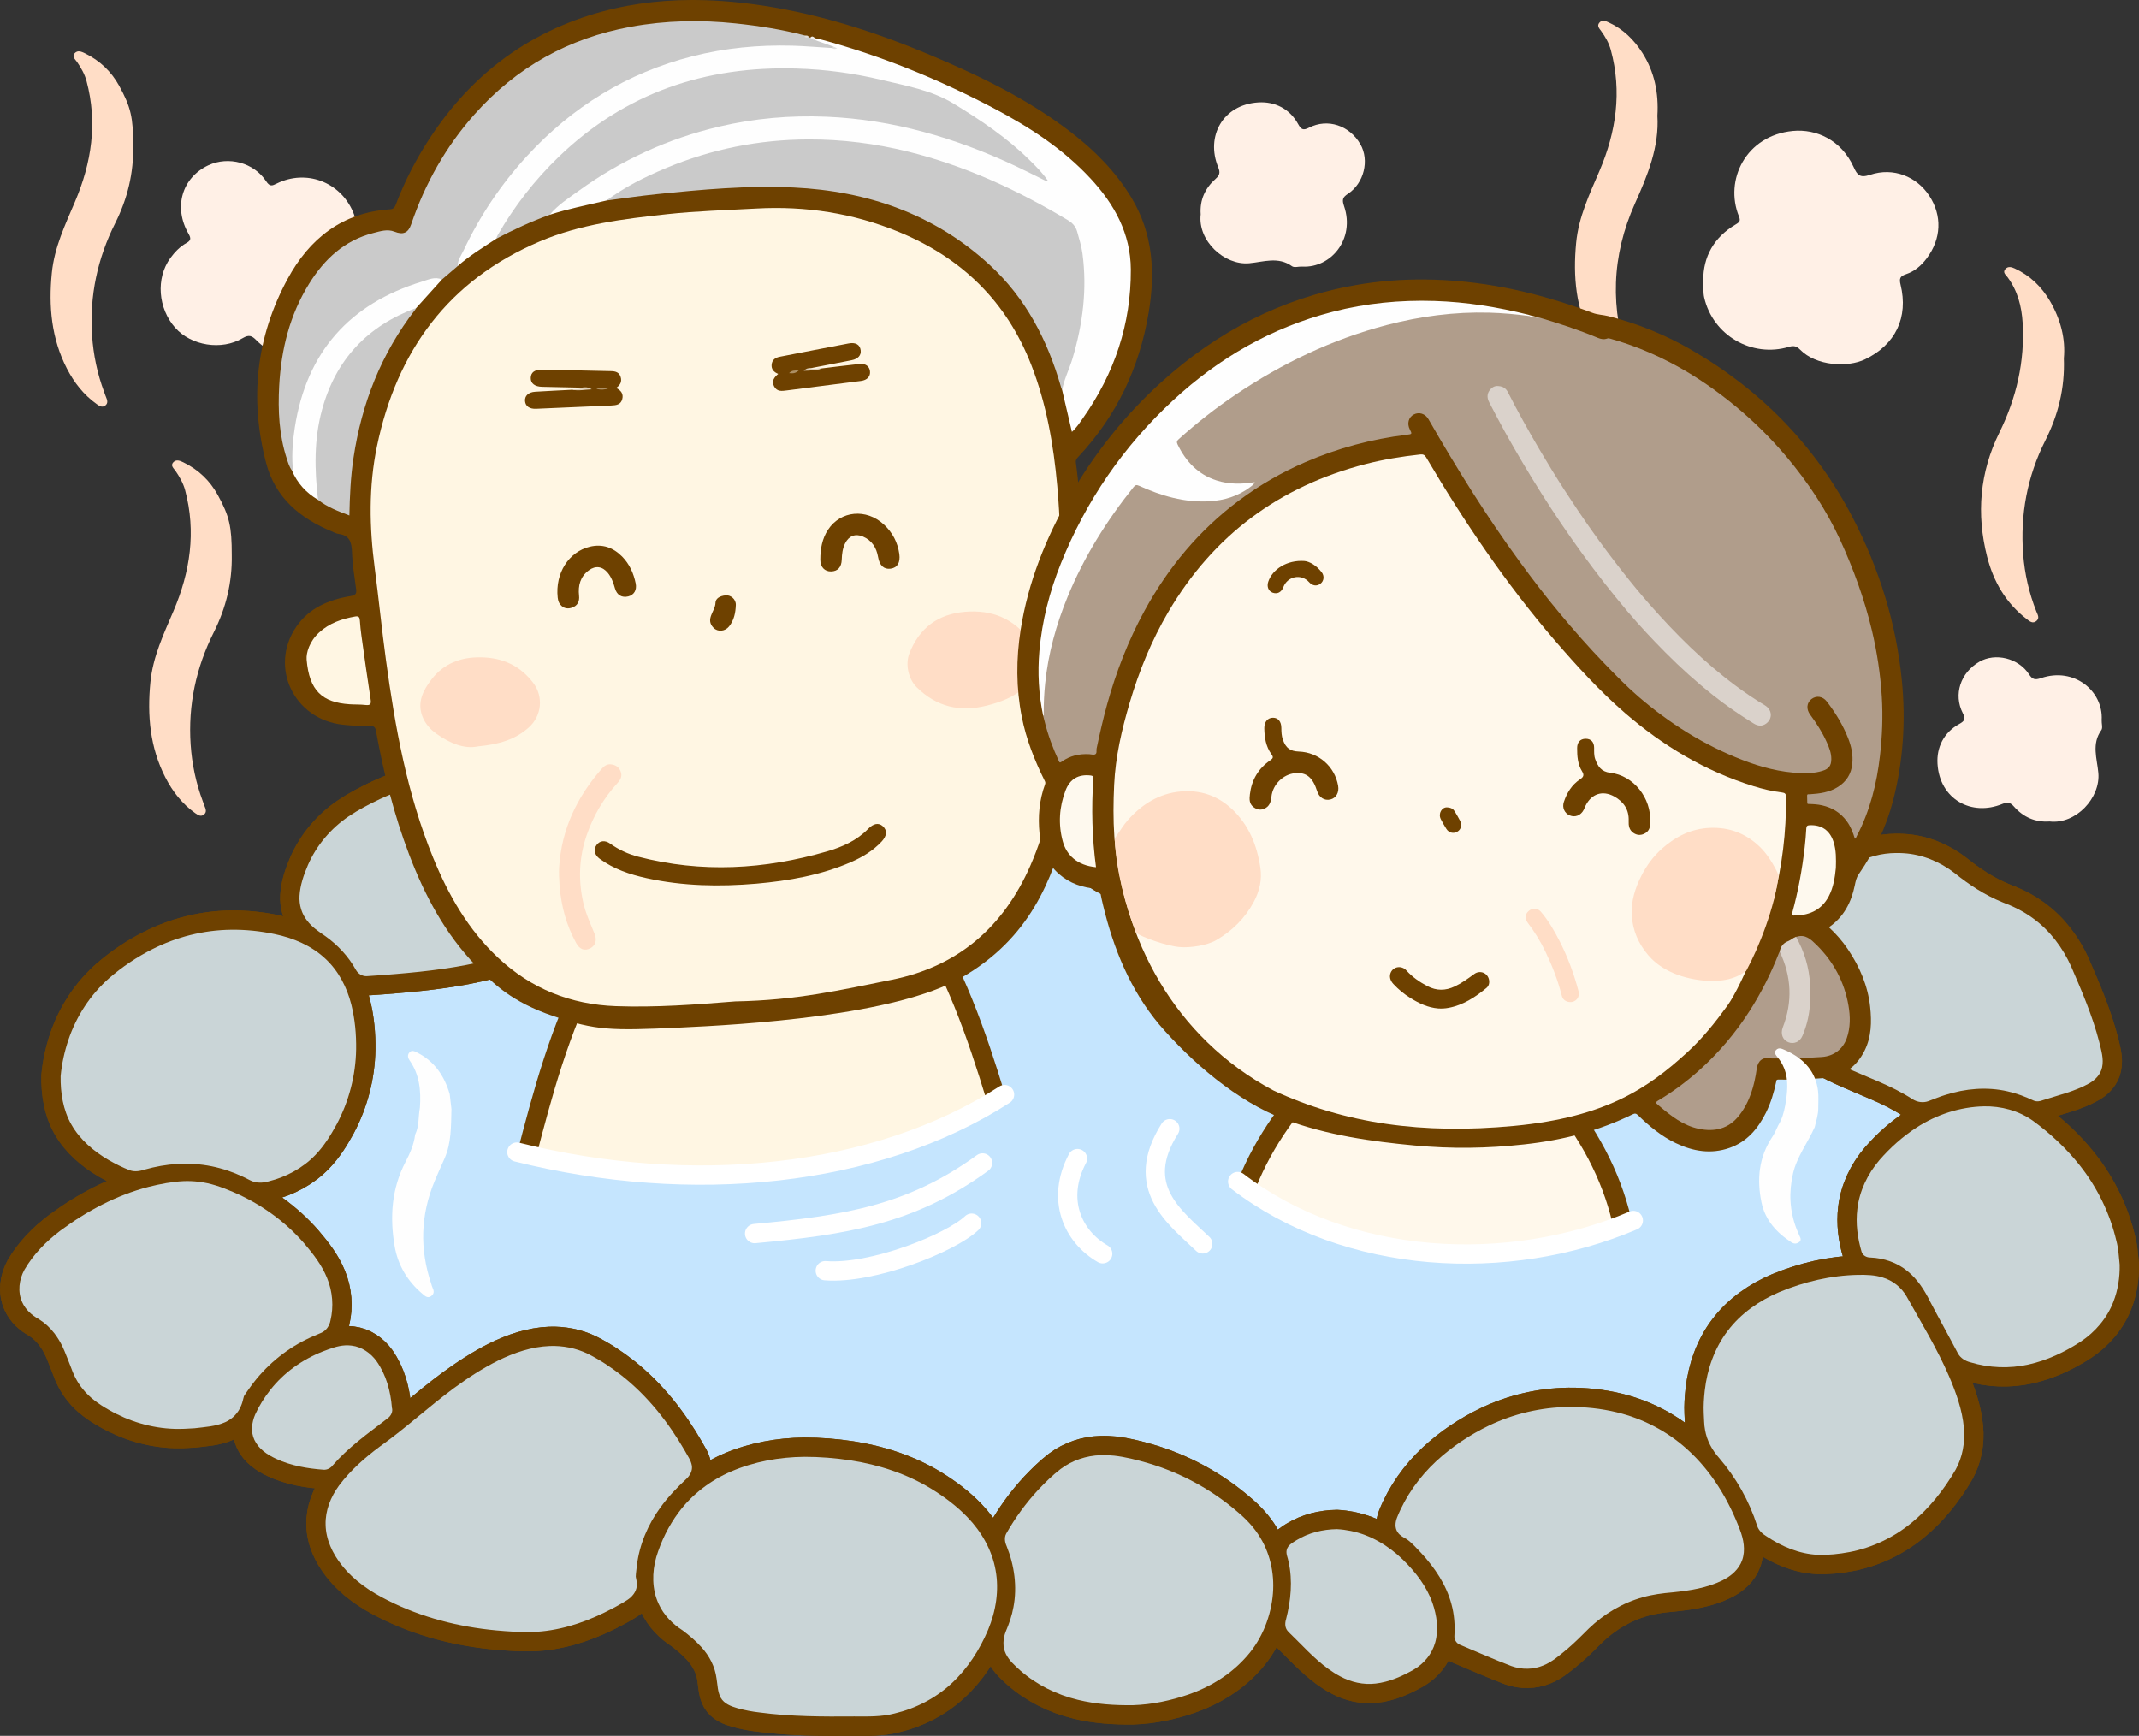 <?xml version="1.0" encoding="UTF-8"?>
<!DOCTYPE svg PUBLIC "-//W3C//DTD SVG 1.1//EN" "http://www.w3.org/Graphics/SVG/1.1/DTD/svg11.dtd">
<svg version="1.1" xmlns="http://www.w3.org/2000/svg" xmlns:xlink="http://www.w3.org/1999/xlink" x="0" y="0" width="748.46" height="607.394" viewBox="0, 0, 748.46, 607.394">
  <rect x="0" y="0" width="748.46" height="607.394" fill="#333333" stroke="none"/>
  <g id="Layer_1">
    <path d="M709.969,422.613 C709.969,502.559 563.691,567.371 383.25,567.371 C202.809,567.371 56.531,502.559 56.531,422.613 C56.531,342.664 202.809,277.855 383.25,277.855 C563.691,277.855 709.969,342.664 709.969,422.613 z M709.969,422.613" fill="#C5E5FE"/>
    <path d="M595.984,98.172 C595.957,89.781 599.734,82.988 607.449,78.469 C608.723,77.723 609.082,77.215 608.477,75.719 C603.305,62.988 610.906,47.383 627.352,45.82 C635.555,45.039 644.281,48.992 648.582,58.398 C649.875,61.223 650.75,62.379 654.383,61.164 C662.559,58.426 670.656,61.82 675.027,68.434 C679.668,75.457 679.309,83.57 674.164,90.418 C672.234,92.984 669.902,94.953 666.938,95.941 C664.836,96.641 664.5,97.457 665.023,99.59 C667.844,111.074 663.25,120.625 652.598,125.738 C646.449,128.688 635.492,128.055 629.906,122.367 C628.723,121.16 627.723,120.836 626.012,121.352 C612.988,125.27 599.363,117.344 596.32,104.105 C595.926,102.383 596.102,100.531 595.984,98.172" fill="#FFF0E6"/>
    <path d="M124.621,82.121 C125.051,85.09 124.242,87.953 122.629,90.559 C121.703,92.051 122.023,93.227 122.691,94.699 C129.152,108.977 120.32,123.676 104.871,124.852 C99.141,125.289 93.836,123.234 89.691,119.031 C88.145,117.457 87.105,117.012 84.93,118.305 C77.488,122.73 66.879,120.953 61.316,114.695 C55.293,107.914 54.461,97.395 59.594,90.316 C61.102,88.242 62.934,86.32 65.246,85.023 C66.715,84.199 66.961,83.516 65.984,81.824 C60.59,72.508 63.688,62.125 72.941,57.816 C79.918,54.57 88.816,56.859 93.129,63.426 C94.426,65.402 95.246,65.004 96.812,64.23 C107.07,59.168 118.922,63.559 123.492,74.07 C124.594,76.59 124.844,79.258 124.621,82.121" fill="#FFF0E6"/>
    <path d="M579.945,40.504 C580.609,51.41 576.543,61.297 572.09,71.211 C563.883,89.484 563.23,108.18 570.133,127.062 C570.301,127.531 570.438,128.016 570.617,128.48 C571.004,129.469 571.199,130.477 570.215,131.195 C569.254,131.891 568.363,131.445 567.473,130.844 C562.887,127.73 559.625,123.434 557.059,118.66 C551.379,108.094 550.391,96.73 551.512,84.969 C552.371,75.922 556.195,67.945 559.684,59.785 C565.512,46.148 567.598,32.086 563.645,17.504 C562.984,15.07 561.742,12.898 560.27,10.859 C559.637,9.98 558.695,9.07 559.625,7.945 C560.59,6.785 561.801,7.324 562.898,7.832 C567.953,10.164 571.758,13.887 574.707,18.535 C578.918,25.172 580.426,32.484 579.945,40.504" fill="#FFDDC6"/>
    <path d="M81.098,194.121 C81.281,203.676 79.129,212.645 74.828,221.203 C68.613,233.562 65.773,246.719 66.711,260.551 C67.172,267.316 68.551,273.949 70.949,280.332 C71.16,280.891 71.332,281.465 71.562,282.016 C72.004,283.066 72.434,284.172 71.359,285.027 C70.297,285.863 69.328,285.25 68.379,284.578 C63.789,281.332 60.43,277.023 57.895,272.098 C52.469,261.547 51.473,250.309 52.633,238.656 C53.52,229.719 57.281,221.84 60.719,213.773 C66.531,200.148 68.68,186.102 64.773,171.516 C64.121,169.082 62.875,166.922 61.465,164.844 C60.836,163.918 59.512,162.957 60.648,161.746 C61.703,160.625 63.055,161.234 64.25,161.82 C69.43,164.348 73.438,168.164 76.199,173.184 C80.32,180.66 81.105,184.383 81.098,194.121" fill="#FFDDC6"/>
    <path d="M420.133,75.023 C419.773,69.98 421.66,65.855 425.375,62.551 C426.719,61.355 427.055,60.434 426.27,58.531 C421.82,47.754 427.859,36.605 440.289,35.828 C446.023,35.469 451.262,37.996 454.234,43.422 C455.293,45.359 456.012,45.715 458.035,44.676 C464.57,41.324 472.23,43.891 476.016,50.473 C479.246,56.086 477.297,64.133 471.637,67.836 C469.836,69.012 469.531,69.867 470.285,72.066 C474.266,83.641 465.707,93.863 455.645,93.277 C454.449,93.203 452.898,93.73 452.105,93.164 C447.262,89.656 442.105,91.668 437.098,92.113 C428.422,92.887 419.047,84.293 420.133,75.023" fill="#FFF0E6"/>
    <path d="M722.168,125.367 C722.547,135.973 720.148,145.277 715.652,154.199 C709.367,166.68 706.859,180.031 707.926,193.934 C708.449,200.781 709.988,207.508 712.535,213.949 C712.973,215.047 713.77,216.215 712.613,217.25 C711.305,218.414 710.176,217.395 709.16,216.617 C701.879,211.039 697.535,203.496 695.312,194.789 C691.504,179.863 692.727,165.293 699.578,151.406 C705.574,139.25 708.543,126.484 707.746,112.953 C707.402,107.234 705.988,101.727 702.465,96.992 C701.828,96.137 700.676,95.348 701.672,94.168 C702.598,93.074 703.852,93.41 704.98,93.934 C710.32,96.406 714.352,100.301 717.305,105.34 C721.031,111.711 722.805,118.566 722.168,125.367" fill="#FFDDC6"/>
    <path d="M46.605,50.973 C46.785,60.523 44.633,69.496 40.332,78.055 C34.117,90.414 31.277,103.566 32.219,117.402 C32.676,124.164 34.059,130.797 36.453,137.184 C36.664,137.742 36.836,138.316 37.07,138.867 C37.512,139.914 37.941,141.023 36.863,141.875 C35.805,142.715 34.832,142.098 33.883,141.43 C29.297,138.184 25.934,133.875 23.398,128.945 C17.977,118.398 16.98,107.16 18.137,95.504 C19.023,86.566 22.789,78.688 26.227,70.625 C32.035,56.996 34.188,42.953 30.281,28.367 C29.629,25.93 28.383,23.77 26.969,21.695 C26.344,20.77 25.016,19.809 26.156,18.594 C27.207,17.473 28.562,18.086 29.758,18.668 C34.934,21.199 38.945,25.016 41.707,30.031 C45.824,37.512 46.613,41.23 46.605,50.973" fill="#FFDDC6"/>
    <path d="M192.418,470.984 C186.074,471.211 179.945,473.309 174.285,476.082 C168.82,478.809 163.684,482.164 158.762,485.773 C149.977,492.25 141.961,499.707 133.066,506.043 C127.703,510.008 122.625,514.473 118.613,519.832 C115.734,523.773 113.785,528.562 113.934,533.5 C114.027,538.715 116.379,543.637 119.582,547.66 C123.828,553.086 129.668,557.004 135.785,560.031 C147.539,565.973 160.508,569.27 173.586,570.496 C177.82,570.867 182.07,571.18 186.32,571.059 C195.074,570.762 203.602,568.109 211.43,564.281 C214.188,562.906 216.945,561.496 219.535,559.824 C221.203,558.723 222.648,557.027 222.812,554.965 C222.965,553.855 222.652,552.77 222.461,551.695 C222.488,550.383 222.738,549.086 222.852,547.781 C223.742,540.453 226.715,533.461 231.055,527.52 C233.719,523.82 236.891,520.516 240.23,517.422 C241.477,516.23 242.414,514.512 242.07,512.742 C241.754,510.941 240.598,509.457 239.77,507.867 C233.984,497.832 226.688,488.531 217.547,481.336 C213.82,478.414 209.844,475.785 205.602,473.668 C201.512,471.707 196.945,470.828 192.418,470.984 z M192.418,470.984" fill-opacity="0" stroke="#6E4100" stroke-width="13.5" stroke-linecap="round" stroke-linejoin="round"/>
    <path d="M281.426,509.758 C272.672,509.852 263.867,511.426 255.805,514.898 C248.609,517.996 242.16,522.891 237.473,529.184 C233.965,533.867 231.352,539.203 229.652,544.793 C228.113,550.148 228.082,556.113 230.473,561.23 C232.227,565.117 235.328,568.27 238.906,570.531 C241.234,572.289 243.457,574.176 245.434,576.359 C248.219,579.402 250.219,583.23 250.727,587.352 C251.105,589.594 251.078,591.992 252.18,594.039 C253.363,596.164 255.781,597.074 257.996,597.707 C260.535,598.422 263.137,598.918 265.758,599.215 C276.746,600.68 287.855,600.703 298.922,600.613 C303.633,600.637 308.422,600.777 313.02,599.57 C320.422,597.816 327.414,594.227 332.984,589.02 C338.586,583.84 342.793,577.281 345.754,570.281 C348.48,563.734 349.672,556.422 348.363,549.398 C347.117,542.383 343.426,535.965 338.508,530.875 C334.797,527.02 330.477,523.781 325.93,520.98 C317.301,515.715 307.527,512.512 297.562,510.988 C292.227,510.184 286.824,509.75 281.426,509.758 z M281.426,509.758" fill-opacity="0" stroke="#6E4100" stroke-width="13.5" stroke-linecap="round" stroke-linejoin="round"/>
    <path d="M548.816,492.32 C539.23,492.445 529.684,494.672 521.031,498.809 C514.289,502.047 507.992,506.25 502.504,511.336 C496.613,516.828 491.816,523.547 488.832,531.043 C488.184,532.688 487.996,534.707 489.102,536.203 C489.879,537.371 491.184,537.973 492.348,538.66 C494.199,540 495.684,541.766 497.266,543.395 C501.98,548.5 506.027,554.441 507.855,561.215 C508.867,564.871 509.152,568.699 508.91,572.477 C508.832,573.801 509.676,575.066 510.91,575.547 C516.887,578.051 522.812,580.68 528.871,582.977 C532.461,584.27 536.523,584.246 540.047,582.75 C543.207,581.477 545.77,579.156 548.371,577.027 C551.039,574.777 553.488,572.289 555.957,569.828 C561.242,564.754 567.715,560.863 574.793,558.906 C578.219,557.922 581.766,557.477 585.305,557.176 C591.277,556.566 597.363,555.645 602.793,552.945 C605.762,551.457 608.508,549.113 609.609,545.895 C610.836,542.414 610.098,538.605 608.805,535.258 C604.809,524.672 598.785,514.672 590.312,507.074 C583.379,500.801 574.836,496.367 565.75,494.191 C560.215,492.844 554.508,492.262 548.816,492.32 z M548.816,492.32" fill-opacity="0" stroke="#6E4100" stroke-width="13.5" stroke-linecap="round" stroke-linejoin="round"/>
    <path d="M80.82,325.332 C71.277,325.445 61.797,327.832 53.289,332.141 C47.875,334.879 42.793,338.281 38.211,342.258 C31.656,348.027 26.719,355.578 23.941,363.852 C22.551,367.969 21.613,372.25 21.219,376.574 C21.129,382.391 22.051,388.379 24.973,393.484 C27.992,398.809 32.816,402.883 38.047,405.934 C40.43,407.293 42.895,408.543 45.461,409.52 C47.121,410.094 48.918,409.828 50.543,409.281 C51.465,409.012 52.566,408.742 53.395,408.547 C61.086,406.754 69.223,406.688 76.867,408.766 C80.641,409.762 84.258,411.285 87.707,413.094 C89.684,414.051 91.988,413.977 94.051,413.359 C100.16,411.832 105.93,408.746 110.312,404.188 C113.383,401.027 115.719,397.238 117.816,393.387 C122.109,385.352 124.465,376.293 124.613,367.184 C124.688,361.91 124.207,356.602 122.922,351.477 C121.414,345.5 118.473,339.781 113.938,335.543 C109.039,330.898 102.609,328.191 96.066,326.844 C91.059,325.793 85.938,325.266 80.82,325.332 z M80.82,325.332" fill-opacity="0" stroke="#6E4100" stroke-width="13.5" stroke-linecap="round" stroke-linejoin="round"/>
    <path d="M663.426,298.477 C658.418,298.504 653.414,299.809 649.094,302.363 C641.508,306.605 635.008,312.77 630.387,320.137 C626.285,326.613 623.516,333.875 621.762,341.324 C620.711,346.09 621,351.227 623.082,355.68 C625.281,360.484 629.262,364.238 633.668,367.039 C641.031,371.828 649.266,374.992 657.301,378.441 C661.449,380.223 665.523,382.223 669.316,384.684 C670.914,385.676 672.93,385.953 674.715,385.328 C676.727,384.59 678.699,383.723 680.758,383.113 C687.727,380.887 695.285,380.223 702.449,381.875 C705.621,382.562 708.66,383.734 711.59,385.109 C712.629,385.562 713.793,385.387 714.812,384.977 C720.301,383.195 726.035,381.914 731.102,379.051 C733.207,377.84 735.047,375.922 735.547,373.48 C736.203,370.504 735.23,367.52 734.559,364.645 C732.199,355.508 728.461,346.816 724.723,338.18 C721.766,331.617 717.312,325.645 711.461,321.398 C708.129,318.918 704.371,317.082 700.492,315.633 C694.449,313.156 688.945,309.539 683.879,305.453 C678.77,301.496 672.523,298.926 666.047,298.543 C665.172,298.484 664.301,298.469 663.426,298.477 z M663.426,298.477" fill-opacity="0" stroke="#6E4100" stroke-width="13.5" stroke-linecap="round" stroke-linejoin="round"/>
    <path d="M650.195,446.094 C640.723,446.258 631.348,448.484 622.617,452.113 C615.613,455.082 609.137,459.582 604.531,465.695 C599.922,471.723 597.355,479.125 596.512,486.621 C596.227,489.23 596.035,491.863 596.16,494.484 C596.305,496.395 596.227,498.465 596.633,500.418 C597.262,504.055 599.078,507.402 601.523,510.137 C607.48,517.082 612.086,525.195 614.859,533.922 C615.395,535.566 616.742,536.754 618.184,537.617 C623.488,541.16 629.613,543.754 636.047,544.047 C639.766,544.176 643.488,543.777 647.141,543.09 C655.062,541.574 662.562,538.012 668.801,532.902 C675.086,527.785 680.168,521.316 684.246,514.344 C686.738,509.887 687.648,504.66 687.184,499.602 C686.641,493.336 684.449,487.359 682.012,481.609 C677.82,471.887 672.27,462.844 667.121,453.613 C665.309,450.453 662.266,448.047 658.777,447.008 C656.008,446.121 653.078,446.043 650.195,446.094 z M650.195,446.094" fill-opacity="0" stroke="#6E4100" stroke-width="13.5" stroke-linecap="round" stroke-linejoin="round"/>
    <path d="M64.359,413.289 C60.184,413.484 56.059,414.289 52.012,415.297 C40.789,418.18 30.402,423.746 21.129,430.617 C16.172,434.348 11.719,438.875 8.578,444.254 C6.66,447.691 6.098,452.047 7.785,455.691 C8.922,458.238 11.078,460.188 13.484,461.52 C15.625,462.84 17.504,464.562 19.035,466.551 C19.27,466.848 19.641,467.355 19.898,467.754 C22.062,470.863 23.246,474.492 24.648,477.977 C25.637,480.855 26.988,483.637 28.93,486 C31.379,489.105 34.668,491.398 38.082,493.328 C45.059,497.344 52.996,499.734 61.055,499.977 C63.383,500.055 65.715,499.91 68.039,499.766 C71.645,499.332 75.375,499.145 78.746,497.668 C81.367,496.539 83.473,494.324 84.461,491.645 C84.891,490.664 85.039,489.59 85.355,488.57 C86.074,487.371 86.945,486.262 87.738,485.109 C92.777,478.164 99.504,472.449 107.215,468.672 C108.949,467.781 110.777,467.09 112.562,466.305 C114.211,465.523 115.285,463.871 115.625,462.109 C116.816,457.176 116.387,451.887 114.449,447.199 C112.621,442.648 109.562,438.738 106.406,435.039 C99.629,427.23 90.992,421.102 81.488,417.062 C77.652,415.414 73.672,413.973 69.5,413.512 C67.797,413.301 66.074,413.234 64.359,413.289 z M64.359,413.289" fill-opacity="0" stroke="#6E4100" stroke-width="13.5" stroke-linecap="round" stroke-linejoin="round"/>
    <path d="M385.125,509.184 C380.113,509.34 375.145,511.004 371.129,514.02 C368.305,516.18 365.766,518.688 363.324,521.262 C358.992,525.938 355.211,531.125 352.07,536.668 C351.359,538.023 351.609,539.637 352.223,540.977 C354.934,547.707 355.992,555.195 354.617,562.363 C354.094,565.301 353.102,568.133 351.938,570.875 C350.953,573.363 350.742,576.281 351.973,578.727 C353.109,581.078 355.133,582.797 357.012,584.527 C362.742,589.543 369.75,593 377.137,594.781 C383.48,596.336 390.047,596.766 396.562,596.664 C403.176,596.441 409.715,595.043 415.961,592.891 C423.324,590.324 430.211,586.164 435.5,580.387 C441.012,574.566 444.348,566.848 445.281,558.922 C446.133,551.781 444.781,544.312 441.035,538.133 C438.945,534.57 436.066,531.543 432.902,528.918 C423.836,521.121 413.09,515.309 401.617,511.938 C397.766,510.824 393.859,509.816 389.867,509.359 C388.293,509.191 386.707,509.125 385.125,509.184 z M385.125,509.184" fill-opacity="0" stroke="#6E4100" stroke-width="13.5" stroke-linecap="round" stroke-linejoin="round"/>
    <path d="M694.199,387.121 C685.844,387.305 677.609,389.992 670.613,394.539 C665.754,397.691 661.398,401.602 657.605,405.973 C653.508,410.789 650.629,416.734 649.906,423.051 C649.281,428.102 649.969,433.242 651.418,438.094 C651.848,439.355 653.184,440.047 654.465,440.023 C659.184,440.215 663.902,441.801 667.543,444.859 C670.957,447.641 673.383,451.414 675.316,455.324 C678.516,461.438 681.891,467.457 685.098,473.57 C685.996,475.215 687.691,476.25 689.473,476.688 C696.02,478.68 703.07,478.953 709.75,477.465 C716.281,476.023 722.422,473.129 728.008,469.492 C733.117,466.109 737.305,461.242 739.508,455.496 C741.109,451.387 741.793,446.938 741.703,442.539 C741.426,439.742 741.289,436.914 740.551,434.188 C738.297,424.586 733.871,415.52 727.746,407.797 C723.016,401.805 717.375,396.555 711.207,392.07 C706.262,388.605 700.203,387.004 694.199,387.121 z M694.199,387.121" fill-opacity="0" stroke="#6E4100" stroke-width="13.5" stroke-linecap="round" stroke-linejoin="round"/>
    <path d="M167.148,271.621 C155.391,271.797 143.711,274.594 133.059,279.555 C129.246,281.348 125.488,283.297 121.992,285.656 C115.785,289.859 110.754,295.801 107.754,302.68 C106.285,306.113 105.016,309.723 104.805,313.484 C104.625,316.586 105.539,319.758 107.496,322.191 C109.168,324.391 111.48,325.961 113.738,327.496 C118.16,330.625 121.949,334.676 124.566,339.43 C125.312,340.75 126.766,341.613 128.289,341.57 C131.695,341.379 135.098,341.086 138.5,340.812 C149.484,339.891 160.492,338.602 171.191,335.855 C173.352,335.113 175.445,334.559 177.633,333.934 C180.469,333.168 182.879,331.422 185.191,329.68 C190.004,326.508 194.914,323.438 199.316,319.695 C204.301,315.535 208.801,310.602 211.613,304.699 C213.391,300.957 214.035,296.559 212.766,292.562 C211.625,288.727 208.984,285.562 206.066,282.922 C201.527,278.727 195.961,275.566 189.902,274.219 C182.465,272.422 174.805,271.492 167.148,271.621 z M167.148,271.621" fill-opacity="0" stroke="#6E4100" stroke-width="13.5" stroke-linecap="round" stroke-linejoin="round"/>
    <path d="M467.809,535.062 C462.863,535.129 457.879,536.332 453.641,538.938 C452.312,539.785 450.672,540.613 450.25,542.266 C449.867,543.703 450.66,545.074 450.883,546.473 C452.375,553.125 451.688,560.074 449.996,566.621 C449.574,567.961 449.59,569.547 450.535,570.668 C451.672,571.93 452.961,573.043 454.129,574.273 C458.637,578.824 463.199,583.516 468.91,586.555 C472.695,588.605 477.082,589.613 481.375,589.09 C486.141,588.539 490.605,586.543 494.738,584.188 C498.27,582.105 501.09,578.734 502.184,574.75 C503.48,570.195 502.77,565.309 501.246,560.902 C499.195,555.047 495.285,550.043 490.891,545.746 C485.855,540.848 479.57,537.074 472.633,535.684 C471.043,535.359 469.43,535.145 467.809,535.062 z M467.809,535.062" fill-opacity="0" stroke="#6E4100" stroke-width="13.5" stroke-linecap="round" stroke-linejoin="round"/>
    <path d="M234.859,251.617 C232.934,251.695 230.941,251.684 229.008,252.102 C224.109,253 219.395,255.188 215.797,258.668 C211.66,262.621 209.02,267.844 207.055,273.148 C206.613,274.398 207.141,275.816 208.188,276.586 C212.203,279.688 215.723,283.578 217.75,288.273 C218.285,289.566 218.742,291.031 219.984,291.836 C221.277,292.613 222.734,293.082 224.09,293.746 C228.824,295.836 233.52,298.047 238.426,299.711 C243.406,301.34 248.93,301.594 253.914,299.836 C258.684,298.203 262.797,295.023 266.125,291.289 C267.176,290.094 267.582,288.344 266.961,286.848 C266.301,285.281 265.383,283.836 264.672,282.289 C261.926,276.73 259.668,270.852 257.809,265 C257.164,263.074 256.676,261.098 256.023,259.176 C255.434,257.582 254.02,256.473 252.477,255.863 C246.977,253.273 240.977,251.582 234.859,251.617 z M234.859,251.617" fill-opacity="0" stroke="#6E4100" stroke-width="13.5" stroke-linecap="round" stroke-linejoin="round"/>
    <path d="M120.812,470.762 C118.027,470.898 115.41,471.969 112.832,472.938 C105.719,475.754 99.27,480.348 94.547,486.398 C92.484,489.043 90.664,491.902 89.285,494.969 C88.078,497.734 87.688,501.035 89.016,503.836 C90.469,506.984 93.504,509.016 96.559,510.43 C101.773,512.883 107.539,513.855 113.242,514.281 C114.512,514.359 115.723,513.703 116.465,512.695 C119.082,509.691 122.027,506.992 125.09,504.453 C125.945,503.75 126.941,502.945 127.867,502.223 C130.484,500.152 133.199,498.203 135.824,496.141 C136.855,495.305 137.535,493.91 137.137,492.582 C136.695,486.863 135.133,481.094 131.805,476.359 C129.75,473.473 126.594,471.266 123.023,470.844 C122.293,470.754 121.551,470.727 120.812,470.762 z M120.812,470.762" fill-opacity="0" stroke="#6E4100" stroke-width="13.5" stroke-linecap="round" stroke-linejoin="round"/>
    <path d="M309.344,242.711 C301.723,242.949 294.059,244.09 286.895,246.77 C280.605,249.125 274.727,252.949 270.668,258.367 C268.984,260.633 267.508,263.098 266.578,265.777 C265.438,269.094 265.629,272.941 267.512,275.957 C269.258,278.863 272.172,280.812 275.18,282.238 C278.219,284.027 281.383,285.945 283.387,288.938 C284.363,290.348 284.75,292.043 284.992,293.715 C285.207,295.25 285.742,296.891 287.113,297.77 C289.008,298.996 291.316,299.254 293.488,299.664 C296.859,300.199 300.27,300.418 303.672,300.656 C311.855,301.18 320.055,301.07 328.25,301.074 C331.871,301.113 335.516,300.977 339.062,300.203 C346.293,298.785 353.32,295.73 358.793,290.723 C361.992,287.797 364.734,284.324 366.668,280.438 C368.582,276.559 369.355,272.008 368.207,267.789 C366.969,263.035 363.652,259.113 359.844,256.148 C355.984,253.172 351.641,250.875 347.156,248.992 C336.547,244.586 324.996,242.988 313.578,242.703 C312.168,242.664 310.754,242.684 309.344,242.711 z M309.344,242.711" fill-opacity="0" stroke="#6E4100" stroke-width="13.5" stroke-linecap="round" stroke-linejoin="round"/>
    <path d="M571.246,266.457 C561.723,266.629 552.281,268.699 543.414,272.133 C535.594,275.219 528.098,279.438 522.043,285.332 C517.496,289.77 513.848,295.367 512.637,301.676 C511.766,306.121 512.133,310.793 513.59,315.074 C516.328,321.551 520.793,327.293 526.449,331.48 C533.43,336.68 541.852,339.582 550.355,341.094 C557.789,342.434 565.387,342.645 572.91,342.125 C584.734,341.383 596.598,339.062 607.379,334.023 C612.23,331.727 616.898,328.98 621.062,325.582 C625.695,321.773 629.641,316.84 631.301,311 C632.867,305.68 632.262,299.891 630.18,294.797 C628.406,290.422 625.777,286.426 622.727,282.844 C617.738,277.02 611.141,272.641 603.918,270.113 C599.16,268.457 594.172,267.34 589.121,267.207 C586.336,267.094 583.539,267.215 580.754,267.141 C577.613,266.605 574.426,266.422 571.246,266.457 z M571.246,266.457" fill-opacity="0" stroke="#6E4100" stroke-width="13.5" stroke-linecap="round" stroke-linejoin="round"/>
    <path d="M455.227,253.668 C449.805,253.797 444.367,255.332 439.887,258.43 C433.336,262.852 427.496,268.367 422.855,274.773 C422.102,275.906 422.281,277.398 422.953,278.52 C425.32,283.055 426.496,288.332 425.543,293.41 C425.082,296.055 424.039,298.559 422.746,300.895 C421.766,302.789 421.465,305.164 422.523,307.09 C423.68,309.262 425.82,310.621 427.754,312.027 C434.852,316.867 443.258,319.48 451.727,320.559 C456.719,321.203 461.766,321.391 466.797,321.301 C473.414,321.078 479.992,319.957 486.355,318.152 C493.617,316.051 500.633,312.637 506.148,307.387 C511.18,302.598 514.461,295.805 514.453,288.801 C514.473,283.711 512.492,278.707 509.168,274.875 C506.238,271.383 502.332,268.926 498.484,266.566 C487.414,259.898 474.875,255.879 462.121,254.047 C459.836,253.746 457.527,253.602 455.227,253.668 z M455.227,253.668" fill-opacity="0" stroke="#6E4100" stroke-width="13.5" stroke-linecap="round" stroke-linejoin="round"/>
    <path d="M386.809,255.105 C381.992,255.172 377.141,256.309 372.977,258.781 C371.652,259.637 370.031,260.375 369.379,261.914 C368.766,263.297 369.512,264.738 369.785,266.102 C371.379,272.793 370.742,279.809 369.059,286.414 C368.656,287.73 368.496,289.277 369.355,290.461 C370.227,291.621 371.406,292.512 372.387,293.574 C377.02,298.219 381.602,303.094 387.387,306.316 C391.188,308.477 395.621,309.633 400,309.168 C404.902,308.695 409.5,306.648 413.734,304.23 C417.27,302.152 420.09,298.781 421.18,294.797 C422.48,290.238 421.77,285.355 420.246,280.945 C418.176,275.043 414.227,270.004 409.781,265.688 C404.695,260.766 398.336,257.004 391.336,255.668 C389.844,255.379 388.328,255.18 386.809,255.105 z M386.809,255.105" fill-opacity="0" stroke="#6E4100" stroke-width="13.5" stroke-linecap="round" stroke-linejoin="round"/>
    <path d="M192.418,470.984 C186.074,471.211 179.945,473.309 174.285,476.082 C168.82,478.809 163.684,482.164 158.762,485.773 C149.977,492.25 141.961,499.707 133.066,506.043 C127.703,510.008 122.625,514.473 118.613,519.832 C115.734,523.773 113.785,528.562 113.934,533.5 C114.027,538.715 116.379,543.637 119.582,547.66 C123.828,553.086 129.668,557.004 135.785,560.031 C147.539,565.973 160.508,569.27 173.586,570.496 C177.82,570.867 182.07,571.18 186.32,571.059 C195.074,570.762 203.602,568.109 211.43,564.281 C214.188,562.906 216.945,561.496 219.535,559.824 C221.203,558.723 222.648,557.027 222.812,554.965 C222.965,553.855 222.652,552.77 222.461,551.695 C222.488,550.383 222.738,549.086 222.852,547.781 C223.742,540.453 226.715,533.461 231.055,527.52 C233.719,523.82 236.891,520.516 240.23,517.422 C241.477,516.23 242.414,514.512 242.07,512.742 C241.754,510.941 240.598,509.457 239.77,507.867 C233.984,497.832 226.688,488.531 217.547,481.336 C213.82,478.414 209.844,475.785 205.602,473.668 C201.512,471.707 196.945,470.828 192.418,470.984 z M192.418,470.984" fill-opacity="0" stroke="#6E4100" stroke-width="13.5" stroke-linecap="round" stroke-linejoin="round"/>
    <path d="M281.426,509.758 C272.672,509.852 263.867,511.426 255.805,514.898 C248.609,517.996 242.16,522.891 237.473,529.184 C233.965,533.867 231.352,539.203 229.652,544.793 C228.113,550.148 228.082,556.113 230.473,561.23 C232.227,565.117 235.328,568.27 238.906,570.531 C241.234,572.289 243.457,574.176 245.434,576.359 C248.219,579.402 250.219,583.23 250.727,587.352 C251.105,589.594 251.078,591.992 252.18,594.039 C253.363,596.164 255.781,597.074 257.996,597.707 C260.535,598.422 263.137,598.918 265.758,599.215 C276.746,600.68 287.855,600.703 298.922,600.613 C303.633,600.637 308.422,600.777 313.02,599.57 C320.422,597.816 327.414,594.227 332.984,589.02 C338.586,583.84 342.793,577.281 345.754,570.281 C348.48,563.734 349.672,556.422 348.363,549.398 C347.117,542.383 343.426,535.965 338.508,530.875 C334.797,527.02 330.477,523.781 325.93,520.98 C317.301,515.715 307.527,512.512 297.562,510.988 C292.227,510.184 286.824,509.75 281.426,509.758 z M281.426,509.758" fill-opacity="0" stroke="#6E4100" stroke-width="13.5" stroke-linecap="round" stroke-linejoin="round"/>
    <path d="M548.816,492.32 C539.23,492.445 529.684,494.672 521.031,498.809 C514.289,502.047 507.992,506.25 502.504,511.336 C496.613,516.828 491.816,523.547 488.832,531.043 C488.184,532.688 487.996,534.707 489.102,536.203 C489.879,537.371 491.184,537.973 492.348,538.66 C494.199,540 495.684,541.766 497.266,543.395 C501.98,548.5 506.027,554.441 507.855,561.215 C508.867,564.871 509.152,568.699 508.91,572.477 C508.832,573.801 509.676,575.066 510.91,575.547 C516.887,578.051 522.812,580.68 528.871,582.977 C532.461,584.27 536.523,584.246 540.047,582.75 C543.207,581.477 545.77,579.156 548.371,577.027 C551.039,574.777 553.488,572.289 555.957,569.828 C561.242,564.754 567.715,560.863 574.793,558.906 C578.219,557.922 581.766,557.477 585.305,557.176 C591.277,556.566 597.363,555.645 602.793,552.945 C605.762,551.457 608.508,549.113 609.609,545.895 C610.836,542.414 610.098,538.605 608.805,535.258 C604.809,524.672 598.785,514.672 590.312,507.074 C583.379,500.801 574.836,496.367 565.75,494.191 C560.215,492.844 554.508,492.262 548.816,492.32 z M548.816,492.32" fill-opacity="0" stroke="#6E4100" stroke-width="13.5" stroke-linecap="round" stroke-linejoin="round"/>
    <path d="M80.82,325.332 C71.277,325.445 61.797,327.832 53.289,332.141 C47.875,334.879 42.793,338.281 38.211,342.258 C31.656,348.027 26.719,355.578 23.941,363.852 C22.551,367.969 21.613,372.25 21.219,376.574 C21.129,382.391 22.051,388.379 24.973,393.484 C27.992,398.809 32.816,402.883 38.047,405.934 C40.43,407.293 42.895,408.543 45.461,409.52 C47.121,410.094 48.918,409.828 50.543,409.281 C51.465,409.012 52.566,408.742 53.395,408.547 C61.086,406.754 69.223,406.688 76.867,408.766 C80.641,409.762 84.258,411.285 87.707,413.094 C89.684,414.051 91.988,413.977 94.051,413.359 C100.16,411.832 105.93,408.746 110.312,404.188 C113.383,401.027 115.719,397.238 117.816,393.387 C122.109,385.352 124.465,376.293 124.613,367.184 C124.688,361.91 124.207,356.602 122.922,351.477 C121.414,345.5 118.473,339.781 113.938,335.543 C109.039,330.898 102.609,328.191 96.066,326.844 C91.059,325.793 85.938,325.266 80.82,325.332 z M80.82,325.332" fill-opacity="0" stroke="#6E4100" stroke-width="13.5" stroke-linecap="round" stroke-linejoin="round"/>
    <path d="M663.426,298.477 C658.418,298.504 653.414,299.809 649.094,302.363 C641.508,306.605 635.008,312.77 630.387,320.137 C626.285,326.613 623.516,333.875 621.762,341.324 C620.711,346.09 621,351.227 623.082,355.68 C625.281,360.484 629.262,364.238 633.668,367.039 C641.031,371.828 649.266,374.992 657.301,378.441 C661.449,380.223 665.523,382.223 669.316,384.684 C670.914,385.676 672.93,385.953 674.715,385.328 C676.727,384.59 678.699,383.723 680.758,383.113 C687.727,380.887 695.285,380.223 702.449,381.875 C705.621,382.562 708.66,383.734 711.59,385.109 C712.629,385.562 713.793,385.387 714.812,384.977 C720.301,383.195 726.035,381.914 731.102,379.051 C733.207,377.84 735.047,375.922 735.547,373.48 C736.203,370.504 735.23,367.52 734.559,364.645 C732.199,355.508 728.461,346.816 724.723,338.18 C721.766,331.617 717.312,325.645 711.461,321.398 C708.129,318.918 704.371,317.082 700.492,315.633 C694.449,313.156 688.945,309.539 683.879,305.453 C678.77,301.496 672.523,298.926 666.047,298.543 C665.172,298.484 664.301,298.469 663.426,298.477 z M663.426,298.477" fill-opacity="0" stroke="#6E4100" stroke-width="13.5" stroke-linecap="round" stroke-linejoin="round"/>
    <path d="M650.195,446.094 C640.723,446.258 631.348,448.484 622.617,452.113 C615.613,455.082 609.137,459.582 604.531,465.695 C599.922,471.723 597.355,479.125 596.512,486.621 C596.227,489.23 596.035,491.863 596.16,494.484 C596.305,496.395 596.227,498.465 596.633,500.418 C597.262,504.055 599.078,507.402 601.523,510.137 C607.48,517.082 612.086,525.195 614.859,533.922 C615.395,535.566 616.742,536.754 618.184,537.617 C623.488,541.16 629.613,543.754 636.047,544.047 C639.766,544.176 643.488,543.777 647.141,543.09 C655.062,541.574 662.562,538.012 668.801,532.902 C675.086,527.785 680.168,521.316 684.246,514.344 C686.738,509.887 687.648,504.66 687.184,499.602 C686.641,493.336 684.449,487.359 682.012,481.609 C677.82,471.887 672.27,462.844 667.121,453.613 C665.309,450.453 662.266,448.047 658.777,447.008 C656.008,446.121 653.078,446.043 650.195,446.094 z M650.195,446.094" fill-opacity="0" stroke="#6E4100" stroke-width="13.5" stroke-linecap="round" stroke-linejoin="round"/>
    <path d="M64.359,413.289 C60.184,413.484 56.059,414.289 52.012,415.297 C40.789,418.18 30.402,423.746 21.129,430.617 C16.172,434.348 11.719,438.875 8.578,444.254 C6.66,447.691 6.098,452.047 7.785,455.691 C8.922,458.238 11.078,460.188 13.484,461.52 C15.625,462.84 17.504,464.562 19.035,466.551 C19.27,466.848 19.641,467.355 19.898,467.754 C22.062,470.863 23.246,474.492 24.648,477.977 C25.637,480.855 26.988,483.637 28.93,486 C31.379,489.105 34.668,491.398 38.082,493.328 C45.059,497.344 52.996,499.734 61.055,499.977 C63.383,500.055 65.715,499.91 68.039,499.766 C71.645,499.332 75.375,499.145 78.746,497.668 C81.367,496.539 83.473,494.324 84.461,491.645 C84.891,490.664 85.039,489.59 85.355,488.57 C86.074,487.371 86.945,486.262 87.738,485.109 C92.777,478.164 99.504,472.449 107.215,468.672 C108.949,467.781 110.777,467.09 112.562,466.305 C114.211,465.523 115.285,463.871 115.625,462.109 C116.816,457.176 116.387,451.887 114.449,447.199 C112.621,442.648 109.562,438.738 106.406,435.039 C99.629,427.23 90.992,421.102 81.488,417.062 C77.652,415.414 73.672,413.973 69.5,413.512 C67.797,413.301 66.074,413.234 64.359,413.289 z M64.359,413.289" fill-opacity="0" stroke="#6E4100" stroke-width="13.5" stroke-linecap="round" stroke-linejoin="round"/>
    <path d="M385.125,509.184 C380.113,509.34 375.145,511.004 371.129,514.02 C368.305,516.18 365.766,518.688 363.324,521.262 C358.992,525.938 355.211,531.125 352.07,536.668 C351.359,538.023 351.609,539.637 352.223,540.977 C354.934,547.707 355.992,555.195 354.617,562.363 C354.094,565.301 353.102,568.133 351.938,570.875 C350.953,573.363 350.742,576.281 351.973,578.727 C353.109,581.078 355.133,582.797 357.012,584.527 C362.742,589.543 369.75,593 377.137,594.781 C383.48,596.336 390.047,596.766 396.562,596.664 C403.176,596.441 409.715,595.043 415.961,592.891 C423.324,590.324 430.211,586.164 435.5,580.387 C441.012,574.566 444.348,566.848 445.281,558.922 C446.133,551.781 444.781,544.312 441.035,538.133 C438.945,534.57 436.066,531.543 432.902,528.918 C423.836,521.121 413.09,515.309 401.617,511.938 C397.766,510.824 393.859,509.816 389.867,509.359 C388.293,509.191 386.707,509.125 385.125,509.184 z M385.125,509.184" fill-opacity="0" stroke="#6E4100" stroke-width="13.5" stroke-linecap="round" stroke-linejoin="round"/>
    <path d="M694.199,387.121 C685.844,387.305 677.609,389.992 670.613,394.539 C665.754,397.691 661.398,401.602 657.605,405.973 C653.508,410.789 650.629,416.734 649.906,423.051 C649.281,428.102 649.969,433.242 651.418,438.094 C651.848,439.355 653.184,440.047 654.465,440.023 C659.184,440.215 663.902,441.801 667.543,444.859 C670.957,447.641 673.383,451.414 675.316,455.324 C678.516,461.438 681.891,467.457 685.098,473.57 C685.996,475.215 687.691,476.25 689.473,476.688 C696.02,478.68 703.07,478.953 709.75,477.465 C716.281,476.023 722.422,473.129 728.008,469.492 C733.117,466.109 737.305,461.242 739.508,455.496 C741.109,451.387 741.793,446.938 741.703,442.539 C741.426,439.742 741.289,436.914 740.551,434.188 C738.297,424.586 733.871,415.52 727.746,407.797 C723.016,401.805 717.375,396.555 711.207,392.07 C706.262,388.605 700.203,387.004 694.199,387.121 z M694.199,387.121" fill-opacity="0" stroke="#6E4100" stroke-width="13.5" stroke-linecap="round" stroke-linejoin="round"/>
    <path d="M167.148,271.621 C155.391,271.797 143.711,274.594 133.059,279.555 C129.246,281.348 125.488,283.297 121.992,285.656 C115.785,289.859 110.754,295.801 107.754,302.68 C106.285,306.113 105.016,309.723 104.805,313.484 C104.625,316.586 105.539,319.758 107.496,322.191 C109.168,324.391 111.48,325.961 113.738,327.496 C118.16,330.625 121.949,334.676 124.566,339.43 C125.312,340.75 126.766,341.613 128.289,341.57 C131.695,341.379 135.098,341.086 138.5,340.812 C149.484,339.891 160.492,338.602 171.191,335.855 C173.352,335.113 175.445,334.559 177.633,333.934 C180.469,333.168 182.879,331.422 185.191,329.68 C190.004,326.508 194.914,323.438 199.316,319.695 C204.301,315.535 208.801,310.602 211.613,304.699 C213.391,300.957 214.035,296.559 212.766,292.562 C211.625,288.727 208.984,285.562 206.066,282.922 C201.527,278.727 195.961,275.566 189.902,274.219 C182.465,272.422 174.805,271.492 167.148,271.621 z M167.148,271.621" fill-opacity="0" stroke="#6E4100" stroke-width="13.5" stroke-linecap="round" stroke-linejoin="round"/>
    <path d="M467.809,535.062 C462.863,535.129 457.879,536.332 453.641,538.938 C452.312,539.785 450.672,540.613 450.25,542.266 C449.867,543.703 450.66,545.074 450.883,546.473 C452.375,553.125 451.688,560.074 449.996,566.621 C449.574,567.961 449.59,569.547 450.535,570.668 C451.672,571.93 452.961,573.043 454.129,574.273 C458.637,578.824 463.199,583.516 468.91,586.555 C472.695,588.605 477.082,589.613 481.375,589.09 C486.141,588.539 490.605,586.543 494.738,584.188 C498.27,582.105 501.09,578.734 502.184,574.75 C503.48,570.195 502.77,565.309 501.246,560.902 C499.195,555.047 495.285,550.043 490.891,545.746 C485.855,540.848 479.57,537.074 472.633,535.684 C471.043,535.359 469.43,535.145 467.809,535.062 z M467.809,535.062" fill-opacity="0" stroke="#6E4100" stroke-width="13.5" stroke-linecap="round" stroke-linejoin="round"/>
    <path d="M234.859,251.617 C232.934,251.695 230.941,251.684 229.008,252.102 C224.109,253 219.395,255.188 215.797,258.668 C211.66,262.621 209.02,267.844 207.055,273.148 C206.613,274.398 207.141,275.816 208.188,276.586 C212.203,279.688 215.723,283.578 217.75,288.273 C218.285,289.566 218.742,291.031 219.984,291.836 C221.277,292.613 222.734,293.082 224.09,293.746 C228.824,295.836 233.52,298.047 238.426,299.711 C243.406,301.34 248.93,301.594 253.914,299.836 C258.684,298.203 262.797,295.023 266.125,291.289 C267.176,290.094 267.582,288.344 266.961,286.848 C266.301,285.281 265.383,283.836 264.672,282.289 C261.926,276.73 259.668,270.852 257.809,265 C257.164,263.074 256.676,261.098 256.023,259.176 C255.434,257.582 254.02,256.473 252.477,255.863 C246.977,253.273 240.977,251.582 234.859,251.617 z M234.859,251.617" fill-opacity="0" stroke="#6E4100" stroke-width="13.5" stroke-linecap="round" stroke-linejoin="round"/>
    <path d="M120.812,470.762 C118.027,470.898 115.41,471.969 112.832,472.938 C105.719,475.754 99.27,480.348 94.547,486.398 C92.484,489.043 90.664,491.902 89.285,494.969 C88.078,497.734 87.688,501.035 89.016,503.836 C90.469,506.984 93.504,509.016 96.559,510.43 C101.773,512.883 107.539,513.855 113.242,514.281 C114.512,514.359 115.723,513.703 116.465,512.695 C119.082,509.691 122.027,506.992 125.09,504.453 C125.945,503.75 126.941,502.945 127.867,502.223 C130.484,500.152 133.199,498.203 135.824,496.141 C136.855,495.305 137.535,493.91 137.137,492.582 C136.695,486.863 135.133,481.094 131.805,476.359 C129.75,473.473 126.594,471.266 123.023,470.844 C122.293,470.754 121.551,470.727 120.812,470.762 z M120.812,470.762" fill-opacity="0" stroke="#6E4100" stroke-width="13.5" stroke-linecap="round" stroke-linejoin="round"/>
    <path d="M309.344,242.711 C301.723,242.949 294.059,244.09 286.895,246.77 C280.605,249.125 274.727,252.949 270.668,258.367 C268.984,260.633 267.508,263.098 266.578,265.777 C265.438,269.094 265.629,272.941 267.512,275.957 C269.258,278.863 272.172,280.812 275.18,282.238 C278.219,284.027 281.383,285.945 283.387,288.938 C284.363,290.348 284.75,292.043 284.992,293.715 C285.207,295.25 285.742,296.891 287.113,297.77 C289.008,298.996 291.316,299.254 293.488,299.664 C296.859,300.199 300.27,300.418 303.672,300.656 C311.855,301.18 320.055,301.07 328.25,301.074 C331.871,301.113 335.516,300.977 339.062,300.203 C346.293,298.785 353.32,295.73 358.793,290.723 C361.992,287.797 364.734,284.324 366.668,280.438 C368.582,276.559 369.355,272.008 368.207,267.789 C366.969,263.035 363.652,259.113 359.844,256.148 C355.984,253.172 351.641,250.875 347.156,248.992 C336.547,244.586 324.996,242.988 313.578,242.703 C312.168,242.664 310.754,242.684 309.344,242.711 z M309.344,242.711" fill-opacity="0" stroke="#6E4100" stroke-width="13.5" stroke-linecap="round" stroke-linejoin="round"/>
    <path d="M571.246,266.457 C561.723,266.629 552.281,268.699 543.414,272.133 C535.594,275.219 528.098,279.438 522.043,285.332 C517.496,289.77 513.848,295.367 512.637,301.676 C511.766,306.121 512.133,310.793 513.59,315.074 C516.328,321.551 520.793,327.293 526.449,331.48 C533.43,336.68 541.852,339.582 550.355,341.094 C557.789,342.434 565.387,342.645 572.91,342.125 C584.734,341.383 596.598,339.062 607.379,334.023 C612.23,331.727 616.898,328.98 621.062,325.582 C625.695,321.773 629.641,316.84 631.301,311 C632.867,305.68 632.262,299.891 630.18,294.797 C628.406,290.422 625.777,286.426 622.727,282.844 C617.738,277.02 611.141,272.641 603.918,270.113 C599.16,268.457 594.172,267.34 589.121,267.207 C586.336,267.094 583.539,267.215 580.754,267.141 C577.613,266.605 574.426,266.422 571.246,266.457 z M571.246,266.457" fill-opacity="0" stroke="#6E4100" stroke-width="13.5" stroke-linecap="round" stroke-linejoin="round"/>
    <path d="M455.227,253.668 C449.805,253.797 444.367,255.332 439.887,258.43 C433.336,262.852 427.496,268.367 422.855,274.773 C422.102,275.906 422.281,277.398 422.953,278.52 C425.32,283.055 426.496,288.332 425.543,293.41 C425.082,296.055 424.039,298.559 422.746,300.895 C421.766,302.789 421.465,305.164 422.523,307.09 C423.68,309.262 425.82,310.621 427.754,312.027 C434.852,316.867 443.258,319.48 451.727,320.559 C456.719,321.203 461.766,321.391 466.797,321.301 C473.414,321.078 479.992,319.957 486.355,318.152 C493.617,316.051 500.633,312.637 506.148,307.387 C511.18,302.598 514.461,295.805 514.453,288.801 C514.473,283.711 512.492,278.707 509.168,274.875 C506.238,271.383 502.332,268.926 498.484,266.566 C487.414,259.898 474.875,255.879 462.121,254.047 C459.836,253.746 457.527,253.602 455.227,253.668 z M455.227,253.668" fill-opacity="0" stroke="#6E4100" stroke-width="13.5" stroke-linecap="round" stroke-linejoin="round"/>
    <path d="M386.809,255.105 C381.992,255.172 377.141,256.309 372.977,258.781 C371.652,259.637 370.031,260.375 369.379,261.914 C368.766,263.297 369.512,264.738 369.785,266.102 C371.379,272.793 370.742,279.809 369.059,286.414 C368.656,287.73 368.496,289.277 369.355,290.461 C370.227,291.621 371.406,292.512 372.387,293.574 C377.02,298.219 381.602,303.094 387.387,306.316 C391.188,308.477 395.621,309.633 400,309.168 C404.902,308.695 409.5,306.648 413.734,304.23 C417.27,302.152 420.09,298.781 421.18,294.797 C422.48,290.238 421.77,285.355 420.246,280.945 C418.176,275.043 414.227,270.004 409.781,265.688 C404.695,260.766 398.336,257.004 391.336,255.668 C389.844,255.379 388.328,255.18 386.809,255.105 z M386.809,255.105" fill-opacity="0" stroke="#6E4100" stroke-width="13.5" stroke-linecap="round" stroke-linejoin="round"/>
    <path d="M192.418,470.984 C186.074,471.211 179.945,473.309 174.285,476.082 C168.82,478.809 163.684,482.164 158.762,485.773 C149.977,492.25 141.961,499.707 133.066,506.043 C127.703,510.008 122.625,514.473 118.613,519.832 C115.734,523.773 113.785,528.562 113.934,533.5 C114.027,538.715 116.379,543.637 119.582,547.66 C123.828,553.086 129.668,557.004 135.785,560.031 C147.539,565.973 160.508,569.27 173.586,570.496 C177.82,570.867 182.07,571.18 186.32,571.059 C195.074,570.762 203.602,568.109 211.43,564.281 C214.188,562.906 216.945,561.496 219.535,559.824 C221.203,558.723 222.648,557.027 222.812,554.965 C222.965,553.855 222.652,552.77 222.461,551.695 C222.488,550.383 222.738,549.086 222.852,547.781 C223.742,540.453 226.715,533.461 231.055,527.52 C233.719,523.82 236.891,520.516 240.23,517.422 C241.477,516.23 242.414,514.512 242.07,512.742 C241.754,510.941 240.598,509.457 239.77,507.867 C233.984,497.832 226.688,488.531 217.547,481.336 C213.82,478.414 209.844,475.785 205.602,473.668 C201.512,471.707 196.945,470.828 192.418,470.984 z M192.418,470.984" fill="#CAD5D7"/>
    <path d="M281.426,509.758 C272.672,509.852 263.867,511.426 255.805,514.898 C248.609,517.996 242.16,522.891 237.473,529.184 C233.965,533.867 231.352,539.203 229.652,544.793 C228.113,550.148 228.082,556.113 230.473,561.23 C232.227,565.117 235.328,568.27 238.906,570.531 C241.234,572.289 243.457,574.176 245.434,576.359 C248.219,579.402 250.219,583.23 250.727,587.352 C251.105,589.594 251.078,591.992 252.18,594.039 C253.363,596.164 255.781,597.074 257.996,597.707 C260.535,598.422 263.137,598.918 265.758,599.215 C276.746,600.68 287.855,600.703 298.922,600.613 C303.633,600.637 308.422,600.777 313.02,599.57 C320.422,597.816 327.414,594.227 332.984,589.02 C338.586,583.84 342.793,577.281 345.754,570.281 C348.48,563.734 349.672,556.422 348.363,549.395 C347.117,542.383 343.426,535.965 338.508,530.875 C334.797,527.02 330.477,523.781 325.93,520.98 C317.301,515.715 307.527,512.512 297.562,510.988 C292.227,510.184 286.824,509.75 281.426,509.758 z M281.426,509.758" fill="#CAD5D7"/>
    <path d="M548.816,492.32 C539.23,492.445 529.684,494.672 521.031,498.809 C514.289,502.047 507.992,506.25 502.504,511.336 C496.613,516.828 491.816,523.547 488.832,531.043 C488.184,532.688 487.996,534.707 489.102,536.203 C489.879,537.371 491.184,537.973 492.348,538.66 C494.199,540 495.684,541.766 497.266,543.395 C501.98,548.5 506.027,554.441 507.855,561.215 C508.867,564.871 509.152,568.695 508.91,572.477 C508.832,573.801 509.676,575.066 510.91,575.547 C516.887,578.051 522.812,580.68 528.871,582.977 C532.461,584.27 536.523,584.246 540.047,582.75 C543.207,581.477 545.77,579.156 548.371,577.027 C551.039,574.777 553.488,572.289 555.957,569.828 C561.242,564.754 567.715,560.863 574.793,558.906 C578.219,557.922 581.766,557.477 585.305,557.176 C591.277,556.566 597.363,555.645 602.793,552.945 C605.762,551.457 608.508,549.113 609.609,545.895 C610.836,542.414 610.098,538.605 608.805,535.258 C604.809,524.672 598.785,514.672 590.312,507.074 C583.379,500.801 574.836,496.367 565.75,494.191 C560.215,492.844 554.508,492.262 548.816,492.32 z M548.816,492.32" fill="#CAD5D7"/>
    <path d="M80.82,325.332 C71.277,325.445 61.797,327.832 53.289,332.141 C47.875,334.879 42.793,338.281 38.211,342.258 C31.656,348.027 26.719,355.578 23.941,363.852 C22.551,367.969 21.613,372.25 21.219,376.574 C21.129,382.391 22.051,388.379 24.973,393.484 C27.992,398.809 32.816,402.883 38.047,405.934 C40.43,407.293 42.895,408.543 45.461,409.52 C47.121,410.094 48.918,409.828 50.543,409.277 C51.465,409.012 52.566,408.742 53.395,408.547 C61.086,406.754 69.223,406.688 76.867,408.766 C80.641,409.762 84.258,411.285 87.707,413.094 C89.684,414.051 91.988,413.977 94.051,413.359 C100.16,411.832 105.93,408.746 110.312,404.188 C113.383,401.027 115.719,397.238 117.816,393.387 C122.109,385.352 124.465,376.293 124.613,367.184 C124.688,361.91 124.207,356.602 122.922,351.477 C121.414,345.5 118.473,339.781 113.938,335.543 C109.039,330.898 102.609,328.191 96.066,326.844 C91.059,325.793 85.938,325.266 80.82,325.332 z M80.82,325.332" fill="#CAD5D7"/>
    <path d="M663.426,298.477 C658.418,298.504 653.414,299.809 649.094,302.363 C641.508,306.605 635.008,312.77 630.387,320.137 C626.285,326.613 623.516,333.875 621.762,341.324 C620.711,346.09 621,351.227 623.082,355.68 C625.281,360.484 629.262,364.238 633.668,367.039 C641.031,371.828 649.266,374.992 657.301,378.441 C661.449,380.223 665.523,382.223 669.316,384.684 C670.914,385.676 672.93,385.953 674.715,385.328 C676.727,384.59 678.699,383.723 680.758,383.113 C687.727,380.887 695.285,380.223 702.449,381.875 C705.621,382.562 708.66,383.734 711.59,385.109 C712.629,385.562 713.793,385.387 714.812,384.977 C720.301,383.195 726.035,381.91 731.102,379.051 C733.207,377.84 735.047,375.922 735.547,373.48 C736.203,370.504 735.23,367.52 734.559,364.645 C732.199,355.508 728.461,346.816 724.723,338.18 C721.766,331.617 717.312,325.645 711.461,321.398 C708.129,318.918 704.371,317.082 700.492,315.633 C694.449,313.156 688.945,309.539 683.879,305.453 C678.77,301.496 672.523,298.926 666.047,298.543 C665.172,298.484 664.301,298.469 663.426,298.477 z M663.426,298.477" fill="#CAD5D7"/>
    <path d="M650.195,446.094 C640.723,446.258 631.348,448.484 622.617,452.113 C615.613,455.082 609.137,459.582 604.531,465.695 C599.922,471.723 597.355,479.125 596.512,486.621 C596.227,489.23 596.035,491.863 596.16,494.484 C596.305,496.395 596.227,498.465 596.633,500.418 C597.262,504.055 599.078,507.402 601.523,510.137 C607.48,517.082 612.086,525.195 614.859,533.922 C615.395,535.566 616.742,536.754 618.184,537.617 C623.488,541.16 629.613,543.754 636.047,544.047 C639.766,544.176 643.488,543.777 647.141,543.09 C655.062,541.574 662.562,538.012 668.801,532.902 C675.086,527.785 680.168,521.316 684.246,514.344 C686.738,509.887 687.648,504.66 687.184,499.602 C686.641,493.336 684.449,487.359 682.012,481.609 C677.82,471.887 672.27,462.844 667.121,453.613 C665.309,450.453 662.266,448.047 658.777,447.008 C656.008,446.121 653.078,446.043 650.195,446.094 z M650.195,446.094" fill="#CAD5D7"/>
    <path d="M64.359,413.289 C60.184,413.484 56.059,414.289 52.012,415.297 C40.789,418.18 30.402,423.746 21.129,430.617 C16.172,434.348 11.719,438.875 8.578,444.254 C6.66,447.691 6.098,452.047 7.785,455.688 C8.922,458.238 11.078,460.184 13.484,461.52 C15.625,462.84 17.504,464.562 19.035,466.551 C19.27,466.848 19.641,467.355 19.898,467.754 C22.062,470.863 23.246,474.492 24.648,477.977 C25.637,480.855 26.988,483.637 28.93,486 C31.379,489.105 34.668,491.398 38.082,493.328 C45.059,497.344 52.996,499.734 61.055,499.977 C63.383,500.055 65.715,499.91 68.039,499.766 C71.645,499.332 75.375,499.145 78.746,497.668 C81.367,496.539 83.473,494.324 84.461,491.645 C84.891,490.664 85.039,489.59 85.355,488.57 C86.074,487.371 86.945,486.262 87.738,485.109 C92.777,478.164 99.504,472.449 107.215,468.672 C108.949,467.781 110.777,467.09 112.562,466.305 C114.211,465.523 115.285,463.871 115.625,462.109 C116.816,457.176 116.387,451.887 114.449,447.199 C112.621,442.648 109.562,438.738 106.406,435.039 C99.629,427.23 90.992,421.102 81.488,417.062 C77.652,415.414 73.672,413.973 69.5,413.512 C67.797,413.301 66.074,413.234 64.359,413.289 z M64.359,413.289" fill="#CAD5D7"/>
    <path d="M385.125,509.184 C380.113,509.34 375.145,511.004 371.129,514.02 C368.305,516.18 365.766,518.688 363.324,521.262 C358.992,525.938 355.211,531.125 352.07,536.668 C351.359,538.023 351.609,539.637 352.223,540.977 C354.934,547.707 355.992,555.195 354.617,562.363 C354.094,565.301 353.102,568.133 351.938,570.875 C350.953,573.363 350.742,576.281 351.973,578.727 C353.109,581.078 355.133,582.797 357.012,584.527 C362.742,589.543 369.75,593 377.137,594.781 C383.48,596.336 390.047,596.766 396.562,596.664 C403.176,596.441 409.715,595.043 415.961,592.891 C423.324,590.324 430.211,586.164 435.5,580.387 C441.012,574.566 444.348,566.848 445.281,558.922 C446.133,551.781 444.781,544.312 441.035,538.129 C438.945,534.57 436.066,531.543 432.902,528.918 C423.836,521.121 413.09,515.309 401.617,511.938 C397.766,510.824 393.859,509.816 389.867,509.359 C388.293,509.191 386.707,509.125 385.125,509.184 z M385.125,509.184" fill="#CAD5D7"/>
    <path d="M694.199,387.121 C685.844,387.305 677.609,389.992 670.613,394.539 C665.754,397.691 661.398,401.602 657.605,405.973 C653.508,410.789 650.629,416.734 649.906,423.051 C649.281,428.102 649.969,433.242 651.418,438.094 C651.848,439.355 653.184,440.047 654.465,440.023 C659.184,440.215 663.902,441.801 667.543,444.859 C670.957,447.641 673.383,451.414 675.316,455.324 C678.516,461.438 681.891,467.457 685.098,473.57 C685.996,475.215 687.691,476.25 689.473,476.688 C696.02,478.68 703.07,478.953 709.75,477.465 C716.281,476.023 722.422,473.129 728.008,469.492 C733.117,466.109 737.305,461.242 739.508,455.496 C741.109,451.387 741.793,446.938 741.703,442.539 C741.426,439.742 741.289,436.914 740.551,434.188 C738.297,424.586 733.871,415.52 727.746,407.797 C723.016,401.805 717.375,396.555 711.207,392.07 C706.262,388.605 700.203,387.004 694.199,387.121 z M694.199,387.121" fill="#CAD5D7"/>
    <path d="M167.148,271.621 C155.391,271.797 143.711,274.594 133.059,279.551 C129.246,281.348 125.488,283.297 121.992,285.656 C115.785,289.859 110.754,295.801 107.754,302.68 C106.285,306.113 105.016,309.723 104.805,313.484 C104.625,316.586 105.539,319.758 107.496,322.191 C109.168,324.391 111.48,325.961 113.738,327.496 C118.16,330.625 121.949,334.676 124.566,339.43 C125.312,340.75 126.766,341.613 128.289,341.57 C131.695,341.379 135.098,341.086 138.5,340.812 C149.484,339.891 160.492,338.602 171.191,335.855 C173.352,335.113 175.445,334.559 177.633,333.934 C180.469,333.168 182.879,331.422 185.191,329.68 C190.004,326.508 194.914,323.438 199.316,319.695 C204.301,315.535 208.801,310.602 211.613,304.699 C213.391,300.957 214.035,296.559 212.766,292.562 C211.625,288.727 208.984,285.562 206.066,282.922 C201.527,278.727 195.961,275.566 189.902,274.219 C182.465,272.422 174.805,271.492 167.148,271.621 z M167.148,271.621" fill="#CAD5D7"/>
    <path d="M467.809,535.062 C462.863,535.129 457.879,536.332 453.641,538.938 C452.312,539.785 450.672,540.613 450.25,542.266 C449.867,543.703 450.66,545.074 450.883,546.473 C452.375,553.125 451.688,560.074 449.996,566.621 C449.574,567.961 449.59,569.547 450.535,570.668 C451.672,571.93 452.961,573.043 454.129,574.273 C458.637,578.824 463.199,583.516 468.91,586.555 C472.695,588.605 477.082,589.613 481.375,589.09 C486.141,588.539 490.605,586.543 494.738,584.188 C498.27,582.105 501.09,578.734 502.184,574.75 C503.48,570.195 502.77,565.309 501.246,560.902 C499.195,555.047 495.285,550.043 490.891,545.746 C485.855,540.848 479.57,537.074 472.633,535.684 C471.043,535.359 469.43,535.145 467.809,535.062 z M467.809,535.062" fill="#CAD5D7"/>
    <path d="M234.859,251.617 C232.934,251.695 230.941,251.684 229.008,252.102 C224.109,253 219.395,255.188 215.797,258.668 C211.66,262.621 209.02,267.844 207.055,273.148 C206.613,274.398 207.141,275.816 208.188,276.586 C212.203,279.688 215.723,283.578 217.75,288.273 C218.285,289.566 218.742,291.031 219.984,291.836 C221.277,292.613 222.734,293.082 224.09,293.746 C228.824,295.836 233.52,298.047 238.426,299.711 C243.406,301.34 248.93,301.594 253.914,299.836 C258.684,298.203 262.797,295.023 266.125,291.289 C267.176,290.094 267.582,288.344 266.961,286.848 C266.301,285.281 265.383,283.836 264.672,282.289 C259.031,275.781 259.633,266.469 258.434,262.457 C257.844,260.867 254.02,256.473 252.477,255.863 C246.977,253.273 240.977,251.582 234.859,251.617 z M234.859,251.617" fill="#CAD5D7"/>
    <path d="M120.812,470.762 C118.027,470.898 115.41,471.969 112.832,472.938 C105.719,475.754 99.27,480.348 94.547,486.398 C92.484,489.043 90.664,491.902 89.285,494.969 C88.078,497.734 87.688,501.035 89.016,503.836 C90.469,506.984 93.504,509.016 96.559,510.43 C101.773,512.883 107.539,513.855 113.242,514.281 C114.512,514.359 115.723,513.703 116.465,512.695 C119.082,509.691 122.027,506.992 125.09,504.453 C125.945,503.75 126.941,502.945 127.867,502.223 C130.484,500.152 133.199,498.203 135.824,496.141 C136.855,495.305 137.535,493.91 137.137,492.582 C136.695,486.863 135.133,481.094 131.805,476.359 C129.75,473.473 126.594,471.266 123.023,470.844 C122.293,470.754 121.551,470.727 120.812,470.762 z M120.812,470.762" fill="#CAD5D7"/>
    <path d="M309.344,242.711 C301.723,242.949 294.059,244.09 286.895,246.77 C280.605,249.125 274.727,252.949 270.668,258.367 C268.984,260.633 267.508,263.098 266.578,265.777 C265.438,269.094 265.629,272.941 267.512,275.957 C269.258,278.863 272.172,280.812 275.18,282.238 C278.219,284.027 281.383,285.945 283.387,288.938 C284.363,290.348 284.75,292.043 284.992,293.715 C285.207,295.25 285.742,296.891 287.113,297.77 C289.008,298.996 291.316,299.254 293.488,299.664 C296.859,300.199 300.27,300.418 303.672,300.656 C311.855,301.18 320.055,301.07 328.25,301.074 C331.871,301.113 335.516,300.977 339.062,300.203 C346.293,298.785 353.32,295.73 358.793,290.723 C361.992,287.797 364.734,284.324 366.668,280.438 C368.582,276.559 369.355,272.008 368.207,267.789 C366.969,263.035 363.652,259.113 359.844,256.148 C355.984,253.172 351.641,250.875 347.156,248.992 C336.547,244.586 324.996,242.988 313.578,242.703 C312.168,242.664 310.754,242.684 309.344,242.711 z M309.344,242.711" fill="#CAD5D7"/>
    <path d="M571.246,266.457 C561.723,266.629 552.281,268.699 543.414,272.133 C535.594,275.219 528.098,279.438 522.043,285.332 C517.496,289.77 513.848,295.367 512.637,301.676 C511.766,306.121 512.133,310.793 513.59,315.074 C516.328,321.551 520.793,327.293 526.449,331.48 C533.43,336.68 541.852,339.582 550.355,341.094 C557.789,342.434 565.387,342.645 572.91,342.125 C584.734,341.383 596.598,339.062 607.379,334.023 C612.23,331.727 614.926,328.32 619.09,324.922 C623.719,321.113 628.324,314.211 629.984,308.367 C631.551,303.047 632.262,299.887 630.18,294.797 C628.406,290.422 625.777,286.426 622.727,282.844 C617.738,277.02 611.141,272.641 603.918,270.113 C599.16,268.457 594.172,267.34 589.121,267.207 C586.336,267.094 583.539,267.215 580.754,267.141 C577.613,266.605 574.426,266.422 571.246,266.457 z M571.246,266.457" fill="#CAD5D7"/>
    <path d="M455.227,253.668 C449.805,253.797 444.367,255.332 439.887,258.43 C433.336,262.852 429.719,267.855 425.082,274.262 C424.324,275.391 424.504,276.883 425.176,278.008 C427.543,282.539 428.719,287.82 427.766,292.898 C427.309,295.543 426.266,298.047 424.969,300.383 C423.992,302.273 421.465,305.164 422.523,307.09 C423.68,309.262 425.82,310.621 427.754,312.027 C434.852,316.867 443.258,319.48 451.727,320.559 C456.719,321.203 461.766,321.391 466.797,321.301 C473.414,321.078 479.992,319.957 486.355,318.152 C493.617,316.051 497.027,314.852 502.543,309.605 C507.578,304.816 510.859,293.309 510.848,286.305 C510.867,281.215 512.492,278.707 509.168,274.875 C506.238,271.383 502.332,268.926 498.484,266.566 C487.414,259.898 474.875,255.879 462.121,254.047 C459.836,253.746 457.527,253.602 455.227,253.668 z M455.227,253.668" fill="#CAD5D7"/>
    <path d="M386.809,255.105 C381.992,255.172 380.191,256.309 376.027,258.781 C374.703,259.637 373.078,260.375 372.43,261.914 C371.816,263.297 373.945,265.293 374.223,266.656 C375.816,273.344 372.129,281.473 370.445,288.078 C370.043,289.395 369.883,290.941 370.742,292.121 C371.613,293.285 372.793,294.172 373.773,295.238 C378.402,299.879 381.602,303.094 387.387,306.316 C391.188,308.477 395.621,309.633 400,309.168 C404.902,308.695 409.5,306.648 413.734,304.23 C417.27,302.152 420.09,298.781 421.18,294.797 C422.48,290.238 421.77,285.355 420.246,280.945 C418.176,275.043 414.227,270.004 409.781,265.688 C404.695,260.766 398.336,257.004 391.336,255.668 C389.844,255.379 388.328,255.18 386.809,255.105 z M386.809,255.105" fill="#CAD5D7"/>
    <path d="M178.91,422.223 L191.77,374.891 L203.09,341.961 L329.145,329.613 L342.004,364.598 L357.441,411.418 z M178.91,422.223" fill="#FFF6E3"/>
    <path d="M241.703,0 C229.719,0.059 217.824,1.672 206.066,5.414 C179.449,13.887 159.992,31.082 146.254,55.113 C143.25,60.371 140.676,65.832 138.535,71.496 C138.152,72.512 137.742,73.16 136.492,73.242 C119.746,74.344 108.246,83.512 100.59,97.676 C89.598,118.016 87.266,139.625 93.113,161.973 C96.305,174.168 104.996,181.414 116.262,186.016 C116.969,186.305 117.668,186.73 118.402,186.816 C122.23,187.258 123.047,189.633 123.164,193.098 C123.309,197.445 124.012,201.781 124.609,206.105 C124.844,207.773 124.406,208.289 122.699,208.57 C115.07,209.84 108.168,212.711 103.652,219.34 C94.105,233.367 102.801,251.656 119.852,253.566 C123.039,253.926 126.27,254.074 129.48,254.023 C131.086,253.996 131.359,254.656 131.594,255.949 C134.262,270.586 137.824,284.988 143.125,298.922 C148.582,313.273 155.695,326.641 166.449,337.816 C172.57,344.176 178.938,350.586 193.727,355.586 C208.516,360.586 213.824,360.656 237.141,359.598 C260.527,358.531 313.172,355.441 336.359,342.133 C360.293,328.391 368.266,308.062 373.629,287.188 C377.441,272.355 378.836,257.211 379.367,241.961 C379.469,238.98 379.527,235.996 379.609,233.016 C382.426,232.383 385.254,231.785 388.066,231.113 C393.812,229.742 399.25,227.734 403.031,222.848 C411.715,211.621 406.449,193.801 392.949,188.625 C388.973,187.098 384.844,186.348 380.594,186.484 C378.922,186.539 378.188,186.316 378.145,184.344 C377.98,176.836 377.492,169.34 376.461,161.895 C376.32,160.867 376.848,160.344 377.426,159.723 C390.727,145.492 398.691,128.641 401.91,109.504 C404.273,95.473 403.516,81.875 395.965,69.289 C390.523,60.219 383.254,52.848 374.945,46.426 C359.719,34.652 342.559,26.402 324.941,19.012 C306.34,11.207 287.223,5.078 267.223,2.008 C259.488,0.82 251.777,0.105 244.102,0.012 C243.301,0 242.5,-0.004 241.703,0 z M241.703,0" fill="#6E4100"/>
    <path d="M257.297,350.41 C278.879,350.008 294.027,346.453 312.133,342.809 C335.281,338.156 351.148,324.332 360.551,302.867 C366.164,290.055 368.961,276.527 370.516,262.707 C372.699,243.316 372.402,223.875 371.609,204.426 C371.141,192.949 370.984,181.449 369.949,170.004 C368.641,155.543 366.164,141.332 360.859,127.703 C352.203,105.461 336.539,90.254 314.637,81.211 C298.582,74.586 281.891,72.012 264.562,72.977 C254.16,73.551 243.734,73.824 233.371,74.953 C218.211,76.602 203.047,78.441 188.84,84.488 C156.934,98.066 138.859,122.738 131.906,156.133 C128.973,170.227 129.234,184.43 131.105,198.66 C132.512,209.363 133.578,220.113 135.031,230.809 C138.246,254.445 142.453,277.863 151.543,300.094 C156.891,313.168 163.797,325.258 174.215,335.059 C185.824,345.98 199.711,351.512 215.523,352.074 C229.477,352.574 243.395,351.531 257.297,350.41" fill="#FFF6E3"/>
    <path d="M160.18,93.07 C164.32,89.426 169.023,86.578 173.605,83.559 C175.711,81.477 176.867,78.754 178.484,76.34 C189.559,59.82 203.371,46.277 221.113,37 C230.273,32.211 239.918,28.785 250.094,26.867 C255.363,25.875 260.637,24.852 266.004,24.645 C279.156,24.141 292.18,25.219 305.086,27.82 C311.031,29.02 316.852,30.676 322.707,32.219 C327.141,33.387 331.168,35.363 335.02,37.766 C346.051,44.633 356.672,52.008 365.324,62.441 C360.988,59.973 356.773,58.043 352.547,56.137 C333.09,47.363 312.863,41.512 291.453,40.32 C283.652,39.887 275.82,39.84 268.051,40.805 C249.609,43.09 232.133,48.406 215.855,57.551 C208.141,61.891 200.93,66.91 194.082,72.484 C193.25,73.164 192,73.672 192.336,75.16 C198.852,73.039 205.57,71.746 212.223,70.168 C213.871,69.551 215.422,68.75 216.93,67.824 C230.551,59.445 245.301,54.078 261.043,51.352 C278.648,48.301 296.137,48.965 313.566,52.781 C335.02,57.473 354.672,66.445 373.402,77.672 C375.121,78.703 375.992,80.195 376.531,82.02 C378.602,89.02 379.055,96.176 378.652,103.414 C378.09,113.543 375.703,123.262 372.09,132.703 C371.625,133.918 371.152,135.148 371.652,136.48 C372.781,141.301 373.906,146.121 375.074,151.121 C376.68,149.684 377.789,147.953 378.953,146.297 C389.93,130.699 395.797,113.398 395.688,94.277 C395.617,81.73 389.941,71.465 381.621,62.492 C371.957,52.066 360.215,44.445 347.754,37.891 C328.34,27.672 308.129,19.414 286.914,13.719 C286.477,13.602 286.016,13.559 285.57,13.48 C285.117,13.316 284.949,13.547 284.902,13.953 C286.73,15.594 289.082,15.914 291.324,16.508 C291.629,16.66 291.961,16.727 292.352,16.816 C291.738,16.844 291.293,16.5 290.773,16.402 C285.395,15.441 279.953,15.359 274.52,15.324 C270.164,15.297 265.809,15.523 261.453,15.906 C233.695,18.348 209.762,29.246 189.621,48.422 C177.043,60.398 167.406,74.496 160.289,90.324 C159.895,91.207 159.266,92.121 160.18,93.07" fill="#FEFEFE"/>
    <path d="M160.18,93.07 C160.113,90.953 161.41,89.312 162.242,87.551 C167.945,75.488 175.309,64.504 184.324,54.68 C200.203,37.375 219.445,25.5 242.258,19.699 C253.727,16.785 265.434,15.668 277.289,15.988 C281.957,16.113 286.59,16.562 291.242,16.816 C291.727,16.93 291.805,16.723 291.637,16.316 C289.453,15.543 287.27,14.77 285.086,13.992 C284.668,13.512 284.152,13.223 283.5,13.199 C283.309,13.09 283.117,12.977 282.926,12.867 C282.539,12.699 281.945,13.094 281.734,12.434 C273.734,10.328 265.586,9.043 257.379,8.18 C245.129,6.887 232.91,7.133 220.766,9.352 C198.984,13.332 180.66,23.523 165.961,40.094 C155.969,51.355 148.727,64.234 143.883,78.477 C142.836,81.547 141.039,82.258 138.016,81.059 C135.527,80.074 133.012,80.926 130.617,81.535 C120.52,84.105 113.5,90.672 108.148,99.297 C101.367,110.23 98.387,122.285 97.695,135.008 C97.227,143.625 97.637,152.156 100.332,160.441 C100.801,161.891 101.219,163.371 102.152,164.621 C103.305,164.254 102.965,163.273 102.945,162.504 C102.746,154.305 103.848,146.285 106.293,138.469 C110.199,125.969 117.516,115.922 128.207,108.352 C134.988,103.555 142.473,100.32 150.539,98.387 C151.887,98.062 153.281,98.094 154.633,97.809 C156.48,96.23 158.332,94.648 160.18,93.07" fill="#CACACA"/>
    <path d="M371.652,136.48 C372.371,132.621 374.188,129.125 375.301,125.391 C378.883,113.367 380.449,101.184 378.762,88.676 C378.41,86.082 377.613,83.613 376.93,81.109 C376.422,79.234 375.281,78.012 373.598,77.004 C356.031,66.48 337.602,57.941 317.652,53.031 C306.266,50.227 294.699,48.758 282.926,48.789 C265.555,48.836 248.879,52.172 232.895,58.871 C225.637,61.914 218.586,65.438 212.223,70.168 C217.988,69.426 223.746,68.57 229.531,67.969 C245.543,66.312 261.613,64.84 277.695,65.609 C303.551,66.848 326.973,74.902 346.328,92.727 C358.91,104.312 366.508,118.941 371.195,135.211 C371.32,135.641 371.5,136.059 371.652,136.48" fill="#CACACA"/>
    <path d="M192.336,75.16 C195.219,71.719 198.969,69.32 202.543,66.734 C217.43,55.965 233.848,48.469 251.723,44.281 C263.988,41.41 276.438,40.32 289.07,40.84 C312.414,41.793 334.277,48.227 355.277,58.059 C358.883,59.746 362.426,61.574 366,63.324 C366.113,63.379 366.289,63.309 366.688,63.273 C364.859,60.531 362.598,58.32 360.367,56.109 C352.426,48.242 343.215,42.062 333.707,36.273 C325.871,31.5 316.98,30.012 308.312,27.926 C298.637,25.602 288.758,24.285 278.805,23.984 C246.895,23.016 218.793,32.441 195.527,54.855 C187.082,62.988 179.977,72.16 174.125,82.312 C173.902,82.699 173.777,83.145 173.605,83.559 C179.668,80.352 185.887,77.5 192.336,75.16" fill="#CACACA"/>
    <path d="M111.277,174.891 C114.5,177.434 118.266,178.852 122.254,180.367 C122.391,173.504 122.695,166.887 123.68,160.312 C126.547,141.164 133.391,123.688 145.312,108.316 C145.453,108.137 145.555,107.93 145.672,107.734 C144.734,107.109 143.895,107.645 143.074,107.996 C125.516,115.539 114.844,128.691 111.133,147.426 C109.484,155.75 109.48,164.141 110.461,172.547 C110.559,173.398 110.711,174.211 111.277,174.891" fill="#CACACA"/>
    <path d="M111.277,174.891 C110.051,164.34 109.848,153.82 112.66,143.461 C117.445,125.828 128.586,114.02 145.672,107.734 C148.656,104.426 151.645,101.117 154.633,97.809 C152.215,96.684 149.926,97.84 147.766,98.5 C122.309,106.258 107.258,123.195 103.152,149.609 C102.461,154.062 102.09,158.562 102.387,163.086 C102.422,163.609 102.562,164.16 102.152,164.621 C104.023,169.086 107.137,172.445 111.277,174.891" fill="#FEFEFE"/>
    <path d="M379.52,222.09 C379.539,222.777 379.598,223.469 379.574,224.156 C379.539,225.156 380.008,225.285 380.871,225.105 C384.316,224.383 387.797,223.801 391.098,222.504 C395.602,220.734 398.812,217.816 399.43,212.762 C400.133,207.004 399.301,201.668 394.375,197.859 C390.117,194.566 385.082,193.781 379.836,193.828 C378.543,193.84 378.578,194.543 378.613,195.457 C378.957,204.332 379.281,213.211 379.609,222.086 C379.578,222.086 379.551,222.09 379.52,222.09" fill="#FFF6E3"/>
    <path d="M107.293,230.789 C108.211,241.699 112.754,245.812 122.395,246.43 C124.227,246.551 126.078,246.465 127.898,246.68 C129.594,246.875 129.938,246.367 129.684,244.715 C128.539,237.301 127.508,229.867 126.469,222.438 C126.223,220.695 126.043,218.938 125.926,217.18 C125.852,216.078 125.602,215.492 124.289,215.723 C119.609,216.539 115.246,218.031 111.676,221.312 C108.254,224.457 107.113,228.441 107.293,230.789" fill="#FFF6E3"/>
    <path d="M283.5,13.199 C283.875,13.773 284.488,13.863 285.086,13.992 C285.246,13.824 285.406,13.652 285.566,13.48 C284.891,13.316 284.348,12.156 283.5,13.199" fill="#F1EEEC"/>
    <path d="M281.734,12.434 C281.578,12.59 281.355,12.762 281.676,12.949 C282.098,13.191 282.535,13.262 282.926,12.867 C282.68,12.312 282.18,12.449 281.734,12.434" fill="#E2DED9"/>
    <path d="M337.746,214.07 C328.184,214.875 321.707,219.695 318.195,228.652 C316.723,232.41 317.836,237.621 320.797,240.523 C327.73,247.312 335.855,249.285 345.27,246.902 C350.168,245.664 354.691,243.969 358.52,240.555 C363.324,236.27 364.102,229.156 360.273,223.984 C354.637,216.375 347.051,213.32 337.746,214.07" fill="#FFDDC6"/>
    <path d="M167.254,261.164 C174.633,260.465 180.293,258.777 185.027,254.543 C189.516,250.527 190.258,243.84 186.617,239.012 C182.008,232.891 175.852,230.105 168.223,230 C161.203,229.902 155.277,232.164 151,237.727 C148.137,241.453 145.875,245.645 147.793,250.668 C148.77,253.238 150.574,255.246 152.781,256.805 C157.484,260.113 162.566,262.188 167.254,261.164" fill="#FFDDC6"/>
    <path d="M264.656,309.203 C276.074,308.195 287.277,306.242 297.863,301.621 C301.82,299.891 305.477,297.688 308.465,294.504 C310.371,292.477 310.527,290.562 308.906,289.102 C307.426,287.766 305.605,288.145 303.758,290.047 C299.789,294.129 294.727,296.363 289.422,297.906 C267.543,304.266 245.484,305.555 223.258,299.754 C219.758,298.844 216.504,297.324 213.535,295.211 C211.668,293.883 209.836,294.133 208.699,295.738 C207.605,297.289 208,299.152 209.855,300.512 C214.77,304.117 220.418,306 226.281,307.289 C238.961,310.078 251.777,310.301 264.656,309.203" fill="#6E4100"/>
    <path d="M195.801,309.977 C196.383,317.055 198.18,323.789 201.633,330.027 C202.883,332.285 204.613,332.828 206.551,331.809 C208.41,330.828 208.953,328.977 208.016,326.672 C206.555,323.074 204.914,319.559 204.059,315.715 C202.297,307.762 202.629,299.965 205.277,292.262 C207.645,285.371 211.258,279.227 216.191,273.852 C217.234,272.719 217.797,271.445 217.148,269.871 C216.531,268.363 215.379,267.656 213.812,267.461 C212.32,267.27 211.289,268.16 210.465,269.102 C201.875,278.926 196.52,290.148 195.656,303.348 C195.512,305.582 195.684,307.766 195.801,309.977" fill="#FFDDC6"/>
    <path d="M283.82,128.805 C288.551,127.887 293.281,126.977 298.008,126.043 C300.25,125.602 301.402,124.297 301.16,122.539 C300.898,120.637 299.461,119.699 296.984,120.16 C288.941,121.664 280.922,123.281 272.887,124.824 C271.273,125.133 270.156,125.934 270.004,127.605 C269.867,129.152 270.699,130.203 272.301,130.828 C270.934,132.031 269.844,133.332 270.887,135.238 C271.922,137.133 273.617,136.836 275.316,136.617 C283.957,135.508 292.605,134.41 301.25,133.301 C303.441,133.02 304.633,131.727 304.418,129.895 C304.211,128.156 302.855,127.137 300.742,127.359 C296.336,127.824 291.938,128.387 287.535,128.91 C286.309,129.348 285.035,129.348 283.758,129.309 C283.453,129.301 283.773,129.398 283.57,129.215 C283.285,128.965 283.793,128.988 283.82,128.805" fill="#6E4100"/>
    <path d="M200.297,136.379 C195.945,136.605 191.594,136.801 187.246,137.078 C184.867,137.227 183.531,138.559 183.715,140.395 C183.898,142.176 185.32,143.137 187.605,143.035 C196.387,142.645 205.168,142.242 213.953,141.887 C215.672,141.816 217.234,141.578 217.738,139.652 C218.227,137.797 217.27,136.582 215.602,135.75 C217.031,134.758 217.719,133.535 217.148,131.84 C216.621,130.25 215.355,129.898 213.887,129.867 C205.781,129.699 197.68,129.488 189.574,129.371 C186.965,129.332 185.738,130.371 185.711,132.277 C185.684,134.191 187.168,135.309 189.734,135.355 C194.32,135.441 198.906,135.551 203.496,135.652 C204.027,136.07 204.645,135.938 205.719,135.891 C203.59,136.023 201.996,136.77 200.297,136.379" fill="#6E4100"/>
    <path d="M253.949,208.32 C251.754,208.512 250.375,209.504 250.348,210.973 C250.297,213.91 246.652,216.609 249.684,219.699 C251.164,221.211 253.711,220.969 255.125,219.191 C256.859,217.016 257.387,214.359 257.48,211.695 C257.555,209.594 255.562,208.148 253.949,208.32" fill="#6E4100"/>
    <path d="M200.297,136.379 C202.41,136.832 204.492,136.355 207.062,136.23 C205.66,135.344 204.582,135.473 203.496,135.652 C202.566,136.5 201.312,135.914 200.297,136.379" fill="#E0D1BA"/>
    <path d="M283.82,128.805 C283.016,128.766 282.238,128.816 281.246,129.746 C283.688,129.68 285.645,129.602 287.535,128.91 C286.301,128.637 285.043,129.422 283.82,128.805" fill="#E0D2BC"/>
    <path d="M291.637,16.316 C291.508,16.484 291.375,16.648 291.242,16.812 C291.668,17.211 292.148,17.23 292.949,16.93 C292.402,16.676 292.02,16.496 291.637,16.316" fill="#E1E1E1"/>
    <path d="M279.473,129.641 C277.965,129.613 277.047,129.582 276.109,130.559 C277.359,130.684 278.266,130.746 279.473,129.641" fill="#AC8F64"/>
    <path d="M208.703,136.055 C210.477,136.555 211.637,136.258 212.801,136 C211.609,135.969 210.461,135.109 208.703,136.055" fill="#AE9166"/>
    <path d="M314.688,193.891 C315.082,196.855 314,198.664 311.637,198.984 C309.301,199.297 307.758,197.879 307.254,194.93 C306.691,191.641 305.086,189.086 301.949,187.746 C299.281,186.605 297.012,187.527 295.715,190.133 C294.832,191.91 294.598,193.836 294.539,195.801 C294.461,198.465 293.148,199.898 290.801,199.945 C288.566,199.992 287.031,198.418 287.035,195.828 C287.039,192.113 287.656,188.5 289.75,185.34 C294.168,178.66 303.141,177.848 309.285,183.539 C312.309,186.34 314.117,189.801 314.688,193.891" fill="#6E4100"/>
    <path d="M195.145,209.121 C194.211,200.496 199.07,193.074 206.367,191.305 C210.793,190.234 214.551,191.57 217.672,194.727 C220.262,197.348 221.73,200.609 222.445,204.191 C222.902,206.48 221.82,208.215 219.812,208.699 C217.609,209.23 215.859,208.242 215.188,205.883 C214.625,203.914 213.973,202.012 212.656,200.418 C210.797,198.172 208.391,197.82 206.043,199.551 C203.031,201.77 202.23,204.898 202.621,208.465 C202.848,210.508 202.035,212.016 200.066,212.664 C198.211,213.273 196.637,212.652 195.66,210.965 C195.25,210.258 195.203,209.336 195.145,209.121" fill="#6E4100"/>
    <path d="M199.477,355.035 C190.59,376.973 185.68,399.5 179.336,422.988" fill-opacity="0" stroke="#6E4100" stroke-width="6.75" stroke-linecap="round" stroke-linejoin="round"/>
    <path d="M333.598,342.832 C343.32,364.41 349.09,386.734 356.328,409.961" fill-opacity="0" stroke="#6E4100" stroke-width="6.75" stroke-linecap="round" stroke-linejoin="round"/>
    <path d="M451.789,387.738 C441.559,400.77 434.109,415.918 431.18,432.262 C430.348,439.637 429.953,446.754 430,453.645 L569.523,453.645 C569.637,447.043 569.352,440.227 568.676,433.168 C566.004,416.781 558.801,401.512 548.781,388.32 z M451.789,387.738" fill="#FFF8EB"/>
    <path d="M451.789,387.738 C441.559,400.77 434.109,415.918 431.18,432.262 C430.426,438.957 430.027,445.441 429.996,451.738" fill-opacity="0" stroke="#6E4100" stroke-width="6.75" stroke-linecap="round" stroke-linejoin="round"/>
    <path d="M548.781,388.32 C558.801,401.516 566.004,416.781 568.676,433.168 C569.402,440.734 569.68,448.023 569.5,455.066" fill-opacity="0" stroke="#6E4100" stroke-width="6.75" stroke-linecap="round" stroke-linejoin="round"/>
    <path d="M498.539,97.797 C490.457,97.73 482.426,98.344 474.453,99.742 C448.426,104.309 425.934,116.023 406.426,133.656 C393.578,145.266 382.926,158.672 374.312,173.695 C365.953,188.285 359.75,203.676 357.137,220.383 C355.547,230.535 355.531,240.668 357.52,250.781 C359.055,258.605 361.953,265.934 365.473,273.047 C365.68,273.469 365.906,273.82 365.695,274.387 C363.637,279.977 363.156,285.77 363.75,291.645 C364.309,297.176 366.297,302.098 370.594,305.859 C374.355,309.148 378.848,310.629 383.75,310.98 C384.523,311.035 384.828,311.262 384.961,312.027 C385.234,313.602 385.598,315.16 385.969,316.711 C389.645,332.047 395.523,346.43 405.656,358.535 C416.879,371.547 432.707,385.367 449.488,391.668 C464.344,397.25 480.012,399.414 494.992,400.82 C507.973,402.035 520.379,401.863 533.336,400.434 C547.418,398.887 559.715,395.574 571.27,389.91 C572.086,389.504 572.527,389.609 573.16,390.227 C577.117,394.082 581.363,397.59 586.379,399.992 C592.414,402.879 598.699,403.949 605.188,401.664 C611.281,399.52 615.125,394.949 617.918,389.352 C619.621,385.938 620.707,382.312 621.492,378.59 C621.574,378.184 621.523,377.75 622.238,377.766 C627.484,377.875 632.723,377.617 637.957,377.266 C644.625,376.82 649.469,373.566 652.434,367.641 C654.852,362.805 654.953,357.578 654.391,352.348 C653.59,344.91 650.707,338.234 646.543,332.078 C644.66,329.293 642.457,326.781 639.953,324.465 C645.164,320.855 647.789,315.754 649.012,309.793 C649.293,308.422 649.543,307.109 650.406,305.867 C655.879,297.996 660,289.453 662.402,280.156 C665.977,266.328 666.883,252.273 665.48,238.082 C663.504,218.098 657.625,199.199 648.445,181.43 C635.359,156.098 616.184,136.418 591.453,122.207 C582.422,117.02 572.844,113.148 562.723,110.602 C560.926,110.152 559.055,110.148 557.301,109.492 C539.461,102.797 521.125,98.473 502,97.867 C500.844,97.828 499.691,97.805 498.539,97.797 z M498.539,97.797" fill="#6E4100"/>
    <path d="M389.918,292.68 C389.512,286.66 389.57,280.637 389.855,274.613 C390.316,264.77 392.523,255.262 395.301,245.859 C398.59,234.738 402.953,224.07 408.84,214.062 C424.617,187.238 447.719,170.164 477.781,162.395 C484.086,160.766 490.5,159.727 496.973,159.02 C497.984,158.91 498.531,159.188 499.062,160.094 C505.645,171.293 512.598,182.258 520.016,192.922 C527.5,203.684 535.426,214.105 543.988,224.039 C551.699,232.98 559.633,241.727 568.566,249.457 C581.852,260.957 596.684,269.859 613.57,275.09 C616.84,276.102 620.168,276.895 623.574,277.305 C624.535,277.422 624.926,277.711 624.941,278.797 C625.09,291.113 623.559,303.215 620.539,315.145 C619.863,315.344 619.711,314.793 619.531,314.383 C619.832,319.137 609.809,344.512 604.422,351.918 C600.203,357.723 595.785,363.277 590.5,368.121 C576.707,380.766 561.828,390.926 529.812,393.957 C497.797,396.992 470.57,393.18 445.535,381.543 C410.766,362.965 392.793,328.398 389.918,292.68 z M389.918,292.68" fill="#FFF8EB"/>
    <path d="M538.328,111.031 C545.344,113.109 552.293,115.375 559.055,118.195 C560.148,118.652 561.262,118.871 562.414,118.438 C562.797,118.293 563.121,118.402 563.488,118.504 C579.863,123.137 594.281,131.379 607.324,142.184 C613.762,147.512 619.68,153.363 625.059,159.75 C632.609,168.727 639.078,178.418 643.977,189.113 C648.602,199.215 652.371,209.621 654.965,220.438 C656.809,228.145 657.988,235.945 658.473,243.863 C658.895,250.762 658.609,257.629 657.824,264.469 C656.703,274.27 654.316,283.75 649.703,292.562 C649.535,292.883 649.465,293.273 649.047,293.48 C648.367,291.258 647.539,289.129 646.137,287.254 C643.969,284.352 641.105,282.594 637.598,281.801 C636.098,281.461 634.582,281.359 633.059,281.324 C632.754,281.316 632.41,281.398 632.387,280.969 C632.344,280.117 632.32,279.262 632.328,278.406 C632.332,277.738 632.863,277.949 633.234,277.926 C636.707,277.703 640.125,277.266 643.152,275.336 C646.098,273.457 647.766,270.816 648.133,267.305 C648.461,264.137 647.809,261.16 646.664,258.258 C644.836,253.621 642.254,249.41 639.223,245.473 C637.781,243.598 635.535,243.305 633.828,244.633 C632.184,245.918 631.961,248.125 633.363,250.027 C635.602,253.059 637.645,256.207 639.184,259.652 C640.035,261.555 640.82,263.5 640.797,265.633 C640.77,267.996 639.906,269.051 637.645,269.746 C635.117,270.523 632.52,270.613 629.918,270.508 C622.898,270.223 616.203,268.438 609.691,265.918 C596.191,260.695 584.129,253.09 573.199,243.664 C569.055,240.094 565.258,236.148 561.457,232.223 C555.91,226.492 550.66,220.5 545.566,214.379 C540.715,208.547 536.117,202.512 531.641,196.383 C520.02,180.473 509.648,163.766 499.844,146.695 C498.711,144.727 496.543,144.043 494.691,145.031 C492.855,146.012 492.273,148.215 493.309,150.254 C494.145,151.891 494.145,151.898 492.203,152.133 C479.949,153.633 468.137,156.793 456.805,161.68 C448.539,165.246 440.793,169.715 433.57,175.094 C419.602,185.496 408.758,198.562 400.441,213.785 C394.789,224.137 390.566,235.066 387.406,246.422 C385.984,251.539 384.816,256.711 383.719,261.902 C383.57,262.605 383.93,263.594 383.219,263.941 C382.664,264.215 381.84,263.938 381.133,263.898 C377.609,263.719 374.324,264.457 371.445,266.562 C370.777,267.047 370.68,266.691 370.457,266.207 C368.395,261.738 366.68,257.148 365.508,252.363 C365.352,251.719 365.18,251.082 365.016,250.438 C364.965,248.82 364.934,247.203 364.93,245.582 C364.922,243.527 365.07,241.504 365.352,239.473 C365.688,237.078 365.922,234.676 366.344,232.293 C367.484,225.859 369.227,219.594 371.461,213.457 C376.145,200.594 382.746,188.766 390.746,177.695 C392.492,175.281 394.285,172.902 396.152,170.582 C397.25,169.219 397.387,169.16 398.949,169.852 C403.941,172.055 409.07,173.871 414.484,174.645 C421.258,175.613 427.941,175.445 434.199,172.145 C435.684,171.363 437.031,170.387 438.531,169.188 C436.508,169.301 434.75,169.496 432.973,169.512 C428.93,169.539 425.152,168.617 421.633,166.676 C417.051,164.152 413.988,160.25 411.762,155.609 C411.332,154.715 411.578,154.082 412.277,153.449 C418.809,147.555 425.719,142.137 433.039,137.254 C441.168,131.832 449.656,127.043 458.539,122.957 C469.816,117.773 481.527,113.914 493.707,111.48 C500.406,110.145 507.168,109.391 513.98,109.078 C520.02,108.801 526.027,109.391 532.035,109.859 C533.094,109.941 534.156,110.215 535.203,110.473 C535.754,110.633 536.32,110.711 536.887,110.805 C537.367,110.891 537.805,111.23 538.328,111.031" fill="#B09D8B"/>
    <path d="M535.203,110.586 C530.516,109.969 525.809,109.523 521.082,109.398 C508.922,109.074 496.984,110.656 485.23,113.73 C466.102,118.734 448.555,127.16 432.211,138.191 C425.258,142.887 418.684,148.059 412.449,153.668 C411.793,154.258 411.648,154.699 412.059,155.539 C414.965,161.516 419.211,166.02 425.68,168.102 C430.059,169.512 434.531,169.445 439.043,168.711 C438.676,169.465 438.516,169.629 437.453,170.43 C433.211,173.629 428.359,175.102 423.125,175.402 C414.434,175.902 406.355,173.504 398.551,169.965 C397.648,169.559 397.23,169.707 396.641,170.438 C387.215,182.195 379.297,194.863 373.57,208.836 C369.574,218.582 366.781,228.648 365.715,239.168 C365.363,242.652 365.176,246.133 365.219,249.633 C365.219,249.906 365.344,250.238 365.016,250.438 C363.449,242.961 363.031,235.41 363.695,227.812 C364.625,217.223 367.266,207.023 371.211,197.172 C380.012,175.199 393.113,156.152 410.48,140.074 C426.559,125.188 445.039,114.574 466.344,109.094 C478.008,106.09 489.875,104.934 501.914,105.309 C513.086,105.656 524.031,107.434 534.848,110.137 C535.137,110.211 535.414,110.324 535.695,110.418 C535.652,110.82 535.426,110.695 535.203,110.586" fill="#FEFEFE"/>
    <path d="M390.574,292.559 C391.965,290.688 393.129,288.66 394.695,286.906 C399.656,281.359 405.629,277.613 413.141,276.945 C419.934,276.336 425.992,278.363 431.016,283.047 C436.992,288.617 439.863,295.793 441.027,303.68 C441.641,307.809 440.719,311.812 438.75,315.508 C435.688,321.258 431.215,325.688 425.625,328.941 C422.383,330.832 416.566,331.707 412.844,331.395 C407.879,330.98 399.348,327.789 397.578,326.438 C393.621,316.512 390.578,304.488 390.035,293.535 C389.992,293.207 390.594,292.891 390.574,292.559" fill="#FFDDC6"/>
    <path d="M576.699,334.188 C573.316,330.195 571.285,325.562 570.98,320.32 C570.691,315.352 572.148,310.734 574.391,306.344 C576.23,302.734 578.637,299.516 581.66,296.848 C586.406,292.668 591.848,289.949 598.305,289.68 C605.117,289.395 610.953,291.629 615.852,296.391 C618.586,299.055 620.789,302.789 622.363,306.223 C621.07,317.348 615.41,331.656 611.078,339.594 C608.305,341.898 603.25,344.105 594.645,342.938 C585.234,341.66 579.691,337.723 576.699,334.188 z M576.699,334.188" fill="#FFDDC6"/>
    <path d="M628.43,327.797 C628.504,327.793 628.586,327.809 628.652,327.785 C631.703,326.809 633.637,328.688 635.523,330.539 C641.551,336.441 645.367,343.562 646.805,351.871 C647.457,355.66 647.52,359.488 646.227,363.215 C644.867,367.141 641.633,369.566 637.469,369.848 C631.652,370.246 625.832,370.398 620.004,370.363 C619.855,370.363 619.707,370.336 619.562,370.309 C616.812,369.777 615.102,371.141 614.711,373.922 C613.883,379.836 612.324,385.5 608.547,390.312 C604.887,394.969 600.051,396.133 594.469,394.984 C588.938,393.844 584.691,390.457 580.531,386.926 C580.363,386.781 580.211,386.609 580.027,386.484 C579.293,385.977 579.32,385.621 580.121,385.145 C585.32,382.059 590.16,378.477 594.652,374.441 C601.387,368.395 607.188,361.543 612.086,353.93 C616.246,347.465 619.676,340.633 622.469,333.473 C622.539,333.301 622.637,333.141 622.723,332.977 C623.293,333.035 623.355,333.547 623.539,333.926 C625.375,337.746 626.172,341.805 626.371,346.012 C626.59,350.727 625.961,355.273 624.133,359.656 C623.035,362.289 624.68,364.66 627.406,364.543 C628.922,364.477 629.859,363.547 630.43,362.246 C631.359,360.125 632.02,357.906 632.441,355.637 C633.539,349.746 633.375,343.867 632.145,338.012 C631.504,334.965 630.285,332.133 628.922,329.355 C628.684,328.863 628.301,328.41 628.43,327.797" fill="#B09D8C"/>
    <path d="M642.387,303.703 C642.043,307.188 641.516,310.516 639.93,313.578 C637.184,318.871 632.383,320.406 627.57,320.359 C626.805,320.352 626.969,319.992 627.102,319.512 C629.172,311.973 630.59,304.309 631.473,296.547 C631.723,294.332 631.93,292.109 632.043,289.883 C632.09,288.996 632.426,288.797 633.223,288.758 C637.324,288.559 640.215,290.512 641.527,294.434 C642.547,297.492 642.473,300.652 642.387,303.703" fill="#FEF9EE"/>
    <path d="M383.508,303.445 C376.879,302.812 373.191,299.191 371.891,294.438 C370.242,288.418 370.629,282.406 372.848,276.594 C374.406,272.516 377.422,270.859 381.629,271.352 C382.355,271.438 382.621,271.648 382.57,272.453 C381.871,282.789 382.125,293.102 383.508,303.445" fill="#FEF9EE"/>
    <path d="M628.43,327.797 C631.379,332.984 633.039,338.535 633.379,344.512 C633.539,347.305 633.488,350.078 633.199,352.852 C632.852,356.191 631.992,359.414 630.672,362.5 C629.781,364.582 627.641,365.477 625.703,364.668 C623.723,363.84 622.969,361.695 623.816,359.512 C627.309,350.512 626.879,341.664 622.723,332.977 C623.055,331.242 623.949,329.996 625.652,329.336 C626.637,328.953 627.422,328.16 628.43,327.797" fill="#DAD2CB"/>
    <path d="M535.203,110.586 C535.367,110.527 535.531,110.473 535.695,110.418 C536.133,110.516 536.574,110.617 537.012,110.719 C537.07,110.766 537.086,110.812 537.07,110.855 C537.051,110.902 537.031,110.926 537.012,110.926 C536.406,110.836 535.77,110.887 535.203,110.586" fill="#FDFDFD"/>
    <path d="M537.012,110.926 C537.031,110.855 537.031,110.789 537.012,110.719 C537.453,110.824 537.891,110.93 538.328,111.031 C537.859,111.359 537.426,111.254 537.012,110.926" fill="#D2C9BD"/>
    <path d="M503.266,352.883 C499.684,352.602 496.547,351.094 493.555,349.246 C491.332,347.867 489.328,346.215 487.543,344.293 C486.367,343.027 486.047,341.527 486.684,340.203 C487.688,338.125 490.496,337.773 492.109,339.559 C494.211,341.879 496.719,343.617 499.48,345.066 C502.668,346.734 505.793,346.695 509.004,345.184 C511.48,344.016 513.664,342.422 515.855,340.812 C517.84,339.352 520.496,340.387 521.008,342.754 C521.254,343.898 520.992,344.984 520.109,345.711 C516.172,348.953 511.969,351.723 506.824,352.676 C505.648,352.895 504.465,352.965 503.266,352.883" fill="#6E4100"/>
    <path d="M549.238,350.641 C547.863,350.531 546.828,349.754 546.492,348.422 C545.148,343.105 543.176,338.027 540.816,333.094 C539.082,329.473 536.992,326.059 534.555,322.863 C533.453,321.422 533.617,319.84 534.965,318.719 C536.266,317.637 538.035,317.715 539.156,319.02 C541.801,322.109 543.828,325.613 545.676,329.215 C548.562,334.848 550.75,340.762 552.363,346.883 C552.91,348.965 551.352,350.805 549.238,350.641" fill="#FFDDC6"/>
    <path d="M456.391,196.293 C458.23,196.449 460.633,197.852 462.473,200.234 C463.48,201.543 463.273,203.262 462.07,204.223 C460.84,205.211 459.234,205.016 458.102,203.742 C455.344,200.645 450.516,201.574 449.035,205.488 C448.375,207.23 446.973,207.961 445.355,207.402 C443.852,206.887 443.191,205.266 443.781,203.531 C445.27,199.145 450.352,195.887 456.391,196.293" fill="#6E4100"/>
    <path d="M506.32,282.504 C507.762,282.574 508.523,283.07 509.031,283.914 C509.688,284.996 510.312,286.094 510.906,287.211 C511.664,288.645 511.238,290.254 509.945,291.012 C508.574,291.816 506.941,291.418 506.078,290.008 C505.395,288.898 504.73,287.777 504.148,286.617 C503.145,284.609 504.574,282.406 506.32,282.504" fill="#6E4100"/>
    <path d="M524.34,135.09 C526.027,135.203 527.012,135.984 527.668,137.285 C531.059,143.992 534.727,150.547 538.531,157.027 C544.277,166.805 550.41,176.336 556.957,185.598 C560.449,190.547 564.09,195.391 567.836,200.152 C570.898,204.043 574.027,207.879 577.293,211.586 C586.457,221.98 596.242,231.73 607.41,240.008 C610.668,242.426 614.023,244.695 617.508,246.777 C620.148,248.355 620.348,251.492 617.941,253.219 C616.539,254.227 615.086,254.051 613.66,253.176 C608.773,250.176 604.062,246.926 599.562,243.371 C593.637,238.688 588.039,233.641 582.715,228.277 C578.121,223.656 573.672,218.906 569.469,213.934 C563.949,207.402 558.691,200.66 553.66,193.738 C543.68,180.008 534.68,165.66 526.43,150.832 C524.586,147.516 522.863,144.137 521.094,140.781 C520.367,139.398 520.246,137.977 521.176,136.656 C521.973,135.531 523.09,134.902 524.34,135.09" fill="#DAD2CB"/>
    <path d="M437.359,277.914 C437.953,272.902 440.312,268.91 444.469,266.047 C445.445,265.371 445.664,264.965 444.906,263.93 C442.93,261.23 442.441,258.055 442.391,254.805 C442.355,252.555 443.625,251.117 445.465,251.141 C447.234,251.164 448.328,252.457 448.352,254.68 C448.367,256.094 448.418,257.492 448.898,258.84 C449.938,261.762 451.441,262.867 454.508,262.98 C461.387,263.234 467.047,268.176 468.23,274.961 C468.637,277.301 467.52,279.266 465.508,279.75 C463.449,280.246 461.598,279.078 460.879,276.828 C459.336,272 457.105,270.172 453.184,270.535 C448.98,270.922 445.328,274.5 444.883,278.812 C444.691,280.645 444.203,282.191 442.383,282.977 C441.027,283.559 439.773,283.281 438.629,282.418 C437.078,281.246 437.16,279.602 437.359,277.914" fill="#6E4100"/>
    <path d="M577.422,287.754 C577.492,289.258 577.156,290.902 575.301,291.762 C573.992,292.367 572.703,292.254 571.52,291.422 C570.066,290.398 569.824,288.906 569.895,287.262 C570.062,283.32 568.152,280.527 564.824,278.688 C560.766,276.449 556.895,277.734 554.82,281.887 C554.578,282.375 554.402,282.898 554.152,283.383 C553.141,285.34 551.137,286.121 549.246,285.312 C547.473,284.559 546.539,282.617 547.211,280.609 C548.273,277.434 549.984,274.637 552.82,272.734 C554.023,271.926 554.461,271.312 553.574,269.887 C552.047,267.422 551.844,264.566 551.859,261.738 C551.871,259.852 552.832,258.516 554.816,258.496 C556.789,258.48 557.797,259.73 557.801,261.668 C557.805,263.004 557.73,264.367 558.18,265.617 C559.07,268.117 560.273,270.043 563.461,270.406 C571.578,271.328 577.898,279.238 577.422,287.754" fill="#6E4100"/>
    <path d="M166.477,399.961 C239.172,417.605 302.527,408.566 352.578,383.008 L367.09,389.496 L367.957,430.191 L227.254,439.66 L158.848,433.652 z M166.477,399.961" fill="#C5E5FE"/>
    <path d="M569.348,426.629 C525.469,445.281 476.23,441.555 431.348,413.008 L422.941,419.871 L420.855,480.578 L573.289,469.508 L584.684,432.73 z M569.348,426.629" fill="#C5E5FE"/>
    <path d="M433.078,413.441 C471.469,442.855 527.633,445.715 571.512,427.059" fill-opacity="0" stroke="#FFFFFF" stroke-width="6.75" stroke-linecap="round" stroke-linejoin="round"/>
    <path d="M180.859,403.129 C241.965,418.418 306.418,412.066 351.504,383.008" fill-opacity="0" stroke="#FFFFFF" stroke-width="6.75" stroke-linecap="round" stroke-linejoin="round"/>
    <path d="M409.332,394.941 C396.379,415.406 411.176,425.984 420.855,435.262" fill-opacity="0" stroke="#FFFFFF" stroke-width="6.75" stroke-linecap="round" stroke-linejoin="round"/>
    <path d="M377.023,405.41 C369.465,419.668 375.355,432.676 385.844,438.711" fill-opacity="0" stroke="#FFFFFF" stroke-width="6.75" stroke-linecap="round" stroke-linejoin="round"/>
    <path d="M264.047,431.652 C295.676,428.719 318.82,425.094 343.805,406.938" fill-opacity="0" stroke="#FFFFFF" stroke-width="6.75" stroke-linecap="round" stroke-linejoin="round"/>
    <path d="M288.773,444.629 C305.289,445.949 332.723,434.914 339.992,428.004" fill-opacity="0" stroke="#FFFFFF" stroke-width="6.75" stroke-linecap="round" stroke-linejoin="round"/>
    <path d="M146.934,387.555 C147.34,381.703 146.836,376.055 143.328,371.051 C142.723,370.191 142.473,369.191 143.234,368.297 C144.078,367.301 145.039,367.84 145.934,368.285 C152.031,371.332 155.469,376.465 157.355,382.82 C157.559,384.578 157.762,386.336 157.969,388.098 C157.785,393.957 158.004,399.871 155.531,405.41 C154.355,408.047 153.168,410.68 152.059,413.344 C147.16,425.145 146.797,437.102 150.891,449.203 C151.051,449.676 151.145,450.176 151.363,450.617 C151.914,451.73 151.969,452.73 150.855,453.527 C149.641,454.398 148.75,453.508 147.949,452.84 C142.621,448.398 139.211,442.738 138.062,435.918 C136.355,425.773 137.035,415.906 141.906,406.551 C143.457,403.574 144.852,400.449 145.25,397.023 C146.734,394.031 146.324,390.703 146.934,387.555" fill="#FEFEFE"/>
    <path d="M624.648,386.867 C625.391,382.48 626,378.117 624.27,373.758 C623.688,372.297 622.879,370.988 621.828,369.734 C621.199,368.988 620.703,368.148 621.535,367.336 C622.473,366.422 623.555,366.984 624.492,367.395 C631.605,370.473 635.352,375.328 636.141,381.629 C636.395,383.664 636.211,385.73 636.227,387.777 C636.266,390.039 635.473,392.199 634.988,394.398 C632.57,399.816 628.738,404.805 627.41,410.57 C625.895,417.148 626.168,423.605 628.621,430 C628.914,430.758 629.238,431.504 629.574,432.25 C629.98,433.148 630.582,434.062 629.27,434.812 C627.785,435.656 626.844,434.691 625.91,434.059 C620.707,430.535 617.473,426.07 616.367,420.738 C614.719,412.762 615.344,404.992 620.234,397.676 C621.066,396.43 621.578,395.051 622.242,393.73 C623.57,391.559 624.199,389.23 624.648,386.867" fill="#FEFEFE"/>
    <path d="M717.148,287.434 C712.109,287.793 707.98,285.906 704.68,282.191 C703.484,280.848 702.562,280.512 700.66,281.297 C689.883,285.746 678.73,279.707 677.957,267.277 C677.598,261.543 680.125,256.305 685.551,253.336 C687.484,252.273 687.84,251.555 686.805,249.531 C683.453,242.996 686.02,235.336 692.602,231.551 C698.211,228.32 706.262,230.27 709.965,235.93 C711.141,237.73 711.992,238.035 714.195,237.281 C725.77,233.301 735.992,241.859 735.402,251.922 C735.332,253.117 735.859,254.668 735.289,255.461 C731.785,260.305 733.797,265.461 734.238,270.469 C735.012,279.145 726.422,288.52 717.148,287.434" fill="#FFF0E6"/>
  </g>
</svg>
